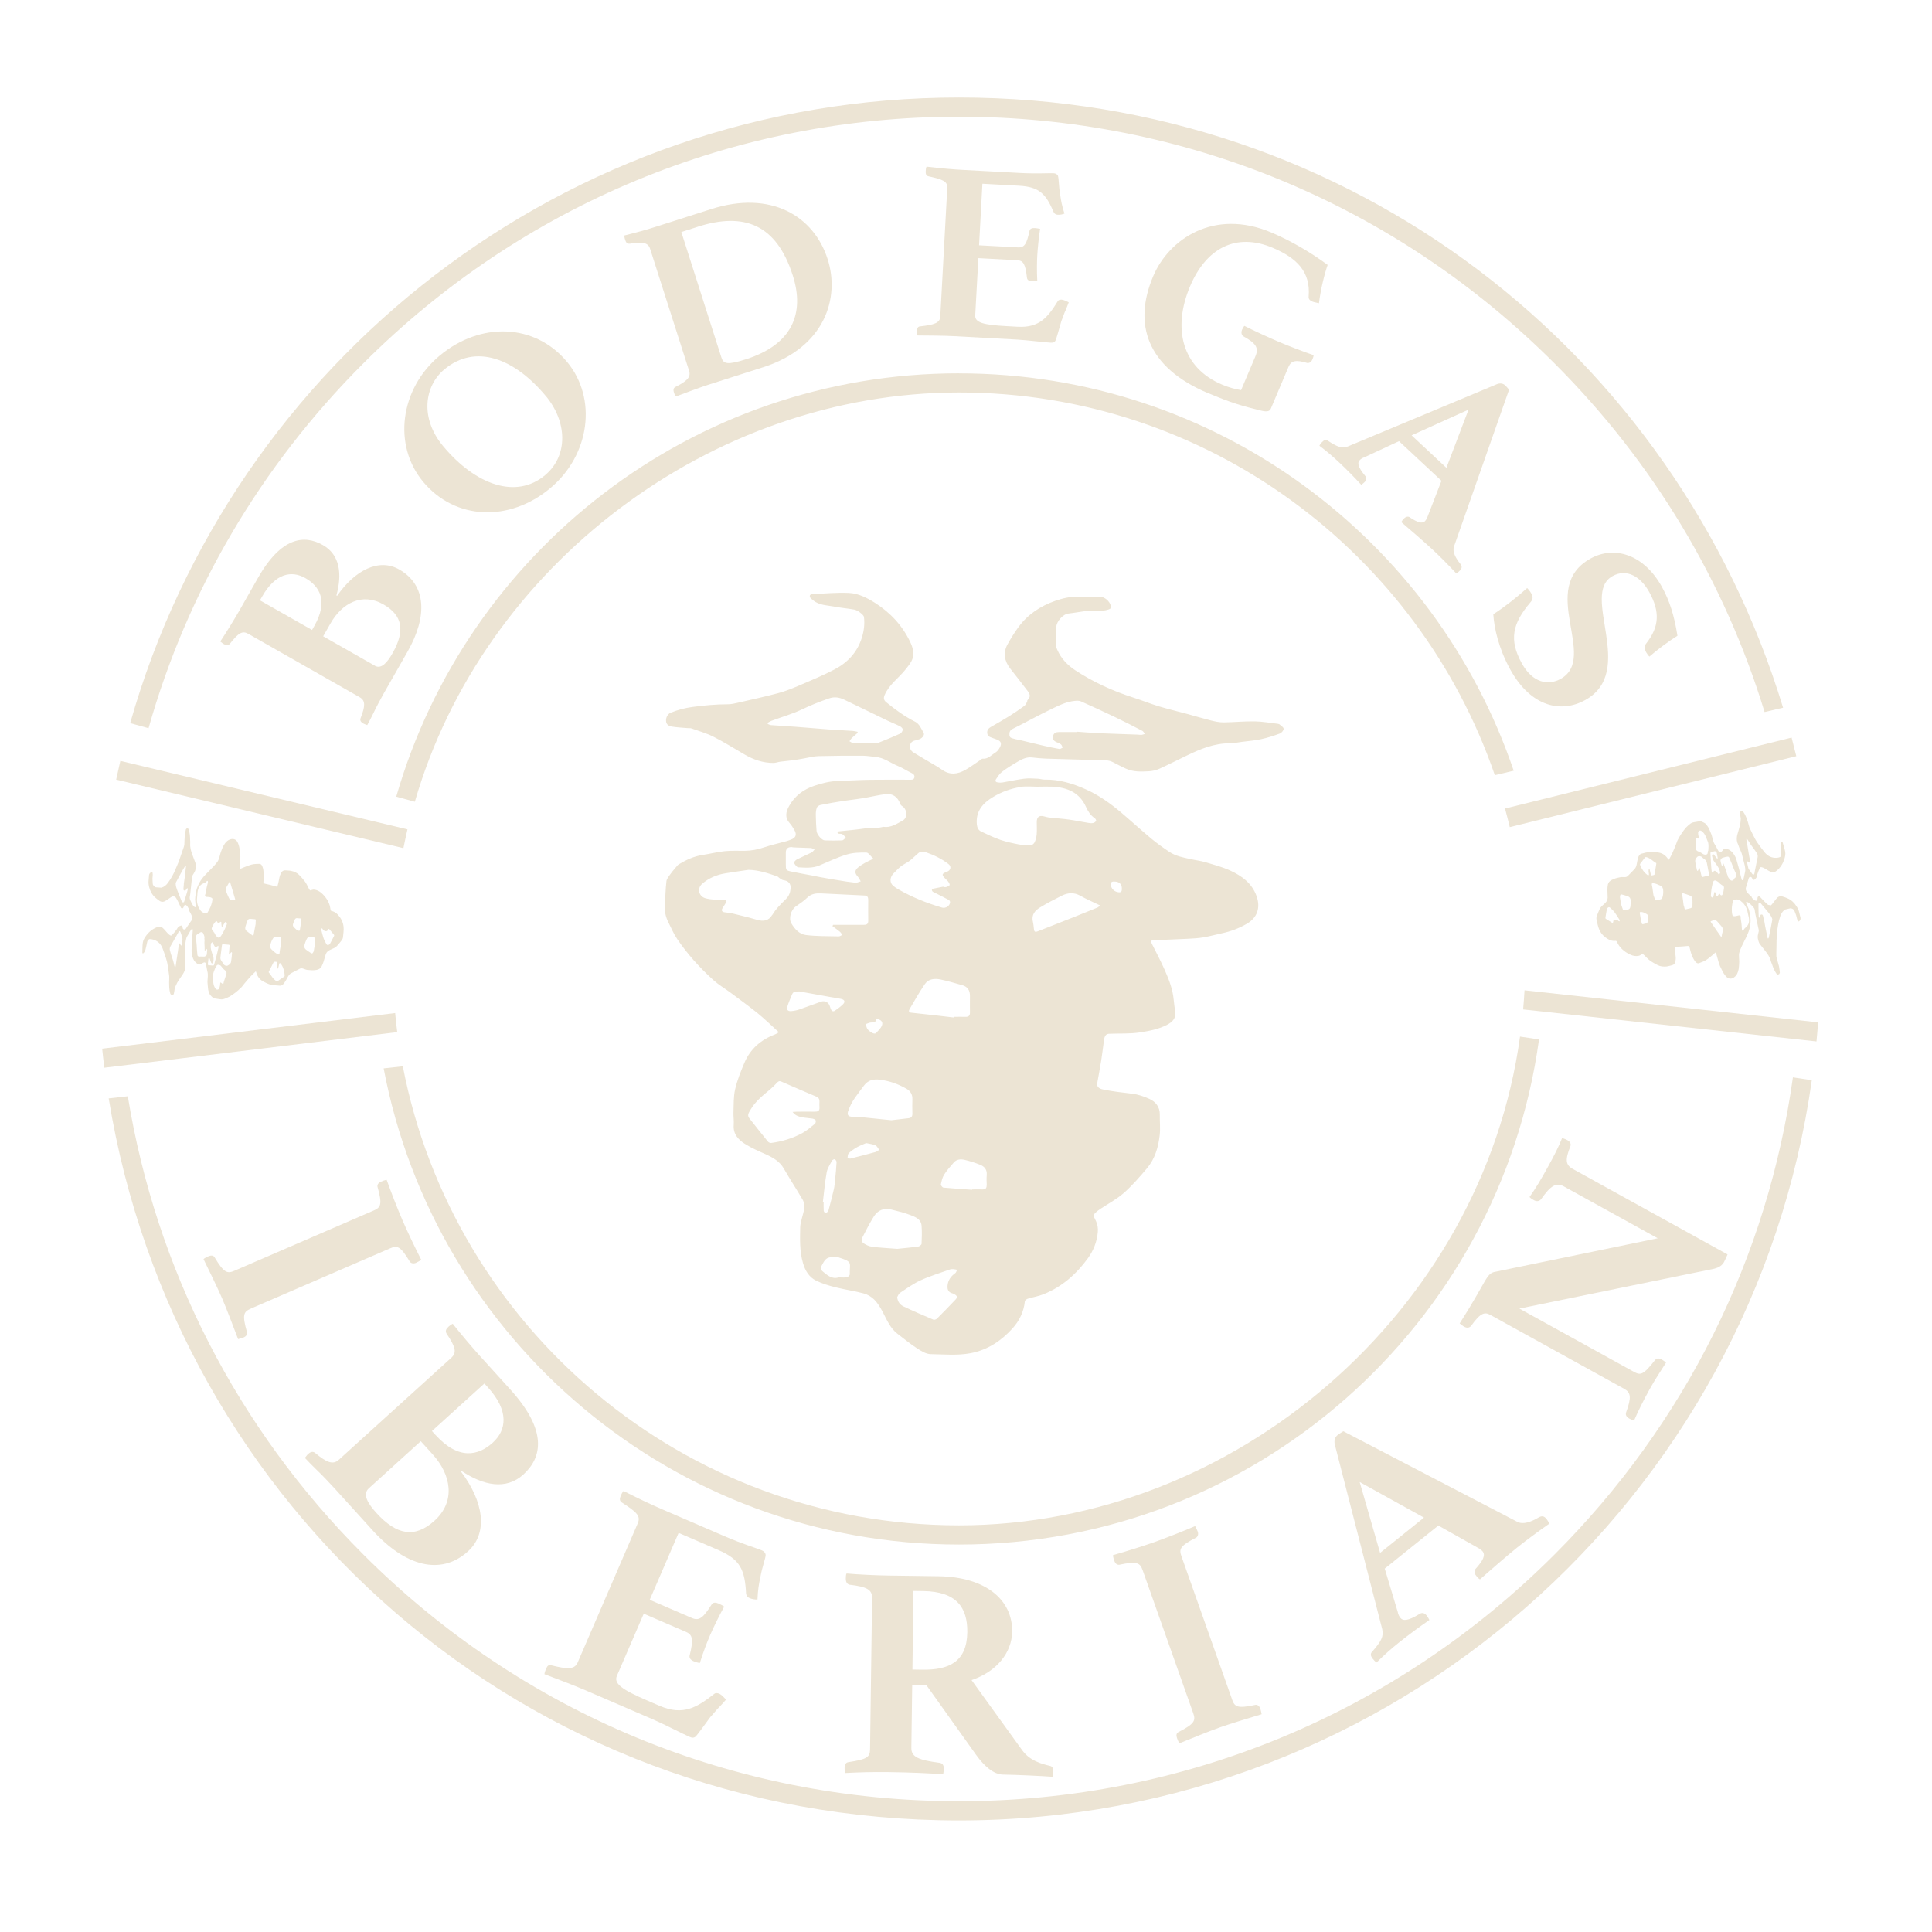 <svg xmlns="http://www.w3.org/2000/svg" width="88" height="88" viewBox="0 0 88 88" fill="none"><path d="M58.246 32.98C58.246 32.98 58.217 32.968 58.2 32.968C57.85 32.928 57.502 32.863 57.15 32.857C56.677 32.849 56.202 32.899 55.729 32.904C55.538 32.904 55.343 32.863 55.156 32.816C54.792 32.725 54.438 32.617 54.078 32.52C53.64 32.4 53.201 32.299 52.77 32.168C52.378 32.048 51.994 31.892 51.603 31.768C50.672 31.468 49.789 31.066 48.97 30.526C48.619 30.293 48.33 29.992 48.158 29.598C48.137 29.551 48.113 29.497 48.113 29.447C48.108 29.151 48.1 28.854 48.113 28.558C48.124 28.293 48.434 27.968 48.656 27.947C48.818 27.93 48.977 27.901 49.137 27.879C49.267 27.861 49.393 27.836 49.526 27.825C49.847 27.804 50.166 27.866 50.484 27.764C50.584 27.731 50.617 27.697 50.596 27.602C50.55 27.383 50.31 27.178 50.085 27.178C49.767 27.178 49.45 27.187 49.132 27.178C48.76 27.167 48.4 27.25 48.055 27.371C47.39 27.606 46.817 27.982 46.392 28.559C46.209 28.809 46.045 29.073 45.895 29.343C45.678 29.732 45.747 30.105 46.013 30.45C46.251 30.758 46.497 31.059 46.728 31.371C46.839 31.521 47.019 31.68 46.802 31.889C46.786 31.905 46.794 31.943 46.784 31.964C46.745 32.03 46.716 32.109 46.658 32.152C46.436 32.314 46.211 32.469 45.977 32.615C45.702 32.787 45.418 32.949 45.136 33.109C45.028 33.173 44.956 33.247 44.966 33.385C44.977 33.526 45.072 33.568 45.183 33.605C45.251 33.63 45.323 33.655 45.392 33.68C45.584 33.749 45.639 33.852 45.548 34.031C45.502 34.122 45.434 34.219 45.352 34.27C45.164 34.381 45.013 34.582 44.754 34.558C44.725 34.555 44.691 34.592 44.661 34.613C44.428 34.767 44.206 34.936 43.963 35.073C43.616 35.266 43.265 35.315 42.91 35.062C42.672 34.894 42.409 34.756 42.158 34.605C41.973 34.493 41.787 34.383 41.602 34.271C41.484 34.197 41.43 34.083 41.453 33.946C41.477 33.816 41.566 33.749 41.694 33.725C41.749 33.715 41.806 33.691 41.861 33.675C41.98 33.646 42.126 33.49 42.075 33.395C41.975 33.207 41.866 32.965 41.698 32.881C41.208 32.639 40.782 32.322 40.364 31.983C40.252 31.892 40.234 31.792 40.298 31.649C40.502 31.181 40.92 30.896 41.226 30.517C41.359 30.35 41.51 30.178 41.57 29.982C41.644 29.739 41.573 29.48 41.461 29.246C41.106 28.498 40.563 27.913 39.868 27.467C39.5 27.234 39.103 27.028 38.669 27.007C38.113 26.981 37.553 27.036 36.997 27.062C36.888 27.067 36.851 27.151 36.917 27.237C36.95 27.276 36.997 27.305 37.037 27.341C37.314 27.574 37.669 27.566 37.998 27.629C38.298 27.687 38.599 27.712 38.898 27.764C38.99 27.78 39.086 27.833 39.162 27.89C39.238 27.948 39.342 28.028 39.353 28.107C39.392 28.421 39.353 28.737 39.257 29.042C39.053 29.706 38.609 30.18 38.011 30.492C37.488 30.765 36.942 30.993 36.399 31.225C36.094 31.354 35.785 31.479 35.465 31.567C34.859 31.729 34.245 31.863 33.631 32.004C33.476 32.041 33.31 32.079 33.151 32.079C32.614 32.079 32.082 32.129 31.547 32.2C31.197 32.247 30.87 32.333 30.547 32.464C30.415 32.518 30.327 32.678 30.338 32.84C30.346 33.007 30.471 33.074 30.601 33.095C30.844 33.134 31.09 33.145 31.337 33.166C31.39 33.171 31.445 33.161 31.492 33.177C31.828 33.299 32.181 33.395 32.498 33.557C32.983 33.803 33.443 34.091 33.911 34.364C34.318 34.602 34.751 34.752 35.227 34.751C35.336 34.751 35.441 34.706 35.55 34.693C35.755 34.667 35.968 34.65 36.175 34.621C36.337 34.6 36.493 34.566 36.655 34.539C36.861 34.505 37.068 34.446 37.274 34.441C37.951 34.423 38.629 34.42 39.306 34.423C39.494 34.423 39.682 34.462 39.873 34.477C40.257 34.506 40.554 34.748 40.892 34.887C41.096 34.971 41.285 35.093 41.485 35.192C41.581 35.239 41.673 35.287 41.648 35.412C41.621 35.538 41.505 35.516 41.413 35.516C40.815 35.516 40.217 35.511 39.619 35.519C39.129 35.527 38.64 35.558 38.149 35.574C37.784 35.587 37.434 35.675 37.091 35.791C36.598 35.958 36.204 36.246 35.945 36.71C35.79 36.986 35.739 37.245 35.977 37.504C36.06 37.592 36.117 37.703 36.182 37.805C36.308 38.018 36.248 38.168 36.015 38.248C35.948 38.269 35.888 38.298 35.822 38.314C35.478 38.41 35.128 38.486 34.793 38.599C34.509 38.698 34.224 38.748 33.931 38.753C33.625 38.758 33.315 38.737 33.011 38.77C32.669 38.804 32.333 38.894 31.991 38.945C31.598 39.003 31.251 39.17 30.914 39.371C30.88 39.392 30.85 39.426 30.823 39.462C30.726 39.578 30.622 39.692 30.535 39.816C30.463 39.917 30.367 40.029 30.355 40.142C30.312 40.502 30.309 40.868 30.283 41.228C30.262 41.516 30.325 41.784 30.455 42.035C30.581 42.284 30.69 42.544 30.847 42.774C31.074 43.108 31.327 43.43 31.594 43.735C31.879 44.057 32.187 44.365 32.507 44.653C32.737 44.859 33.009 45.018 33.262 45.204C33.68 45.517 34.103 45.822 34.508 46.149C34.834 46.413 35.132 46.708 35.477 47.018C35.381 47.071 35.344 47.1 35.302 47.115C34.658 47.358 34.172 47.779 33.905 48.414C33.738 48.807 33.579 49.205 33.484 49.617C33.407 49.951 33.422 50.307 33.409 50.654C33.401 50.85 33.435 51.046 33.42 51.239C33.388 51.654 33.626 51.911 33.934 52.104C34.223 52.287 34.54 52.425 34.853 52.564C35.195 52.718 35.509 52.887 35.705 53.232C35.981 53.713 36.287 54.175 36.566 54.656C36.627 54.762 36.637 54.911 36.629 55.036C36.618 55.19 36.558 55.34 36.524 55.494C36.494 55.627 36.452 55.761 36.449 55.894C36.438 56.442 36.417 56.99 36.574 57.528C36.674 57.875 36.849 58.171 37.17 58.33C37.45 58.468 37.758 58.56 38.063 58.636C38.484 58.742 38.915 58.8 39.334 58.913C39.513 58.96 39.698 59.069 39.828 59.202C39.986 59.364 40.108 59.57 40.215 59.774C40.398 60.125 40.549 60.496 40.874 60.748C41.166 60.973 41.455 61.208 41.761 61.409C41.952 61.534 42.179 61.676 42.391 61.679C43.001 61.688 43.611 61.751 44.222 61.634C44.995 61.483 45.609 61.07 46.12 60.505C46.429 60.163 46.634 59.748 46.681 59.271C46.685 59.226 46.763 59.171 46.815 59.155C47.05 59.084 47.296 59.043 47.525 58.954C48.366 58.618 49.022 58.041 49.552 57.312C49.811 56.954 49.965 56.556 50.004 56.118C50.02 55.956 49.993 55.771 49.925 55.629C49.782 55.337 49.763 55.345 50.012 55.141C50.05 55.112 50.088 55.086 50.129 55.058C50.484 54.823 50.869 54.619 51.187 54.339C51.574 53.997 51.915 53.603 52.248 53.209C52.608 52.78 52.759 52.253 52.822 51.712C52.859 51.406 52.822 51.088 52.827 50.775C52.835 50.424 52.644 50.186 52.354 50.053C52.104 49.939 51.83 49.847 51.56 49.815C51.117 49.764 50.677 49.714 50.239 49.623C50.043 49.584 49.951 49.489 49.977 49.338C50.04 48.988 50.106 48.64 50.161 48.29C50.208 47.985 50.244 47.679 50.286 47.371C50.312 47.175 50.383 47.091 50.519 47.086C50.999 47.066 51.477 47.097 51.957 47.019C52.378 46.953 52.785 46.873 53.161 46.676C53.391 46.554 53.571 46.391 53.529 46.091C53.504 45.906 53.478 45.718 53.459 45.53C53.417 45.062 53.247 44.627 53.062 44.205C52.879 43.79 52.668 43.389 52.464 42.984C52.41 42.879 52.419 42.829 52.548 42.825C53.075 42.806 53.602 42.785 54.128 42.759C54.358 42.749 54.588 42.733 54.817 42.696C55.094 42.649 55.368 42.571 55.645 42.513C56.05 42.428 56.434 42.286 56.794 42.075C57.27 41.798 57.421 41.343 57.236 40.821C57.027 40.228 56.56 39.894 56.032 39.651C55.672 39.487 55.28 39.384 54.899 39.27C54.679 39.207 54.449 39.181 54.224 39.129C53.89 39.058 53.548 38.995 53.26 38.8C52.979 38.612 52.704 38.416 52.444 38.202C51.978 37.813 51.532 37.404 51.069 37.011C50.575 36.593 50.048 36.217 49.448 35.95C48.854 35.683 48.239 35.498 47.577 35.511C47.473 35.511 47.371 35.474 47.264 35.469C47.058 35.461 46.851 35.443 46.648 35.469C46.318 35.511 45.989 35.585 45.661 35.641C45.595 35.652 45.524 35.649 45.456 35.641C45.363 35.632 45.31 35.579 45.368 35.491C45.451 35.37 45.532 35.237 45.645 35.153C45.867 34.983 46.105 34.838 46.347 34.697C46.546 34.581 46.752 34.475 47.001 34.501C47.215 34.526 47.431 34.548 47.648 34.555C48.45 34.581 49.254 34.602 50.056 34.624C50.27 34.629 50.487 34.607 50.691 34.715C50.884 34.819 51.08 34.916 51.276 35.008C51.615 35.164 51.974 35.151 52.333 35.13C52.492 35.119 52.658 35.085 52.804 35.018C53.23 34.825 53.648 34.61 54.071 34.407C54.686 34.111 55.309 33.855 56.011 33.856C56.204 33.856 56.395 33.811 56.588 33.788C56.873 33.751 57.165 33.73 57.445 33.668C57.737 33.605 58.022 33.513 58.302 33.409C58.379 33.38 58.479 33.254 58.469 33.189C58.453 33.109 58.336 33.046 58.26 32.98L58.255 32.985L58.246 32.98ZM41.007 33.414C40.682 33.562 40.351 33.698 40.017 33.829C39.951 33.855 39.875 33.861 39.8 33.863C39.494 33.863 39.186 33.863 38.88 33.852C38.816 33.852 38.755 33.793 38.692 33.764C38.726 33.717 38.755 33.66 38.797 33.618C38.886 33.534 38.982 33.455 39.074 33.375C39.066 33.359 39.061 33.346 39.053 33.33C38.982 33.317 38.91 33.297 38.839 33.292C38.483 33.268 38.121 33.252 37.765 33.226C37.263 33.189 36.759 33.142 36.253 33.105C35.874 33.075 35.496 33.057 35.117 33.028C35.067 33.025 35.02 32.994 34.97 32.975C34.97 32.959 34.966 32.941 34.965 32.925C35.02 32.895 35.073 32.858 35.133 32.834C35.605 32.659 36.091 32.521 36.541 32.307C36.938 32.116 37.344 31.957 37.757 31.813C38.011 31.722 38.238 31.766 38.458 31.871C39.118 32.184 39.768 32.51 40.426 32.824C40.61 32.913 40.803 32.986 40.99 33.079C41.048 33.108 41.122 33.179 41.119 33.229C41.119 33.292 41.061 33.388 41.006 33.414L41.009 33.411L41.007 33.414ZM50.654 40.168C50.686 40.152 50.728 40.15 50.775 40.155C50.938 40.16 51.043 40.23 51.082 40.351C51.095 40.39 51.099 40.439 51.099 40.489C51.099 40.576 51.082 40.648 50.973 40.644C50.761 40.633 50.592 40.468 50.597 40.273C50.597 40.215 50.621 40.184 50.652 40.165V40.168H50.654ZM43.812 44.866C44.07 44.94 44.18 45.099 44.18 45.363C44.18 45.613 44.175 45.861 44.18 46.11C44.185 46.264 44.119 46.319 43.974 46.314C43.804 46.309 43.636 46.314 43.466 46.314C43.466 46.326 43.466 46.335 43.462 46.347C43.166 46.313 42.869 46.276 42.576 46.243C42.218 46.204 41.861 46.167 41.502 46.126C41.396 46.115 41.38 46.047 41.427 45.968C41.654 45.584 41.871 45.195 42.124 44.827C42.292 44.581 42.571 44.559 42.842 44.614C43.169 44.683 43.49 44.777 43.812 44.869V44.866ZM37.48 54.757C37.535 54.305 37.575 53.846 37.655 53.396C37.689 53.211 37.805 53.041 37.896 52.869C37.914 52.832 37.997 52.79 38.021 52.803C38.063 52.824 38.108 52.89 38.105 52.935C38.092 53.198 38.066 53.459 38.039 53.721C38.023 53.872 38.014 54.026 37.98 54.173C37.909 54.486 37.826 54.792 37.745 55.102C37.737 55.136 37.721 55.177 37.695 55.199C37.666 55.225 37.613 55.261 37.59 55.249C37.556 55.233 37.522 55.181 37.519 55.141C37.511 55.014 37.515 54.886 37.515 54.76C37.502 54.76 37.491 54.76 37.478 54.757L37.481 54.754L37.48 54.757ZM38.035 46.031C37.943 46.097 37.877 46.049 37.839 45.955C37.815 45.891 37.8 45.822 37.768 45.762C37.697 45.632 37.548 45.574 37.397 45.624C37.068 45.737 36.746 45.865 36.418 45.976C36.297 46.018 36.167 46.044 36.038 46.055C35.882 46.066 35.817 45.989 35.866 45.841C35.924 45.65 36.007 45.465 36.083 45.282C36.146 45.131 36.284 45.178 36.404 45.157C36.875 45.242 37.347 45.326 37.817 45.412C37.984 45.441 38.151 45.462 38.314 45.499C38.481 45.538 38.51 45.637 38.386 45.755C38.28 45.856 38.159 45.947 38.039 46.028L38.035 46.031ZM38.095 42.124H37.945C37.937 42.145 37.927 42.166 37.919 42.187C38.031 42.27 38.144 42.346 38.249 42.433C38.296 42.472 38.329 42.532 38.369 42.583C38.314 42.607 38.258 42.651 38.202 42.651C37.702 42.638 37.199 42.651 36.707 42.589C36.413 42.552 36.196 42.317 36.046 42.059C35.911 41.829 36.028 41.445 36.246 41.289C36.426 41.16 36.618 41.038 36.773 40.884C36.958 40.704 37.173 40.683 37.404 40.693C38.063 40.722 38.719 40.76 39.377 40.789C39.507 40.794 39.549 40.865 39.547 40.988C39.544 41.306 39.542 41.623 39.547 41.941C39.547 42.082 39.484 42.126 39.355 42.124H38.097H38.095ZM39.649 46.574C39.768 46.561 39.912 46.598 39.899 46.407C40.116 46.423 40.238 46.544 40.17 46.711C40.116 46.844 39.995 46.953 39.894 47.061C39.87 47.086 39.789 47.078 39.748 47.056C39.666 47.011 39.581 46.958 39.523 46.886C39.473 46.823 39.46 46.731 39.431 46.648C39.505 46.622 39.58 46.582 39.656 46.574H39.651H39.649ZM38.638 50.61C38.771 50.163 39.076 49.828 39.342 49.461C39.542 49.189 39.784 49.14 40.095 49.181C40.526 49.236 40.923 49.38 41.294 49.594C41.466 49.693 41.566 49.85 41.558 50.067C41.55 50.284 41.553 50.502 41.558 50.719C41.562 50.848 41.513 50.92 41.383 50.933C41.124 50.962 40.865 50.994 40.602 51.025C40.165 50.98 39.732 50.934 39.298 50.892C39.139 50.876 38.98 50.876 38.821 50.868C38.625 50.858 38.58 50.785 38.633 50.605L38.637 50.608L38.638 50.61ZM41.485 39.17C41.602 39.066 41.715 38.958 41.835 38.855C41.941 38.765 42.062 38.781 42.179 38.821C42.544 38.948 42.89 39.115 43.198 39.353C43.347 39.466 43.31 39.641 43.132 39.708C42.89 39.797 42.882 39.841 43.057 40.022C43.104 40.072 43.161 40.114 43.2 40.17C43.229 40.212 43.268 40.286 43.253 40.316C43.227 40.361 43.158 40.383 43.099 40.403C43.062 40.416 43.015 40.403 42.973 40.403C42.973 40.398 42.973 40.392 42.97 40.385C42.816 40.418 42.663 40.444 42.513 40.477C42.487 40.482 42.446 40.515 42.446 40.533C42.446 40.562 42.467 40.604 42.493 40.62C42.552 40.657 42.615 40.682 42.676 40.712C42.856 40.805 43.036 40.892 43.214 40.99C43.244 41.006 43.276 41.056 43.276 41.087C43.273 41.257 43.078 41.388 42.911 41.341C42.215 41.137 41.549 40.868 40.918 40.508C40.836 40.461 40.756 40.408 40.683 40.346C40.511 40.204 40.528 39.946 40.708 39.774C40.813 39.674 40.908 39.562 41.02 39.473C41.132 39.385 41.259 39.324 41.377 39.248C41.416 39.223 41.451 39.194 41.485 39.163L41.489 39.168L41.485 39.17ZM37.204 36.791C37.225 36.733 37.313 36.678 37.376 36.665C37.723 36.595 38.071 36.535 38.424 36.48C38.609 36.451 38.797 36.433 38.985 36.405C39.144 36.381 39.306 36.358 39.465 36.329C39.758 36.276 40.047 36.208 40.343 36.17C40.656 36.13 40.896 36.305 41.004 36.614C41.017 36.653 41.054 36.697 41.092 36.718C41.317 36.848 41.354 37.245 41.121 37.373C40.85 37.52 40.581 37.711 40.239 37.661C40.114 37.682 39.99 37.719 39.868 37.716C39.709 37.713 39.556 37.711 39.395 37.734C39.001 37.792 38.604 37.825 38.209 37.867C38.185 37.87 38.163 37.899 38.142 37.914C38.16 37.935 38.176 37.968 38.201 37.972C38.256 37.985 38.325 37.969 38.369 37.997C38.431 38.034 38.475 38.1 38.525 38.152C38.47 38.198 38.413 38.277 38.355 38.279C38.092 38.29 37.831 38.287 37.569 38.279C37.431 38.274 37.206 38.011 37.193 37.847C37.177 37.605 37.16 37.36 37.159 37.117C37.159 37.008 37.167 36.892 37.206 36.794L37.201 36.791H37.204ZM36.089 38.593C36.368 38.614 36.648 38.611 36.929 38.627C36.987 38.63 37.045 38.669 37.104 38.693C37.058 38.739 37.021 38.802 36.969 38.828C36.747 38.94 36.519 39.034 36.297 39.145C36.238 39.175 36.151 39.28 36.162 39.3C36.212 39.382 36.292 39.504 36.363 39.505C36.681 39.523 37.007 39.552 37.316 39.423C37.734 39.248 38.144 39.05 38.575 38.92C38.855 38.836 39.165 38.828 39.462 38.833C39.557 38.833 39.653 38.995 39.782 39.113C39.632 39.188 39.523 39.233 39.419 39.291C39.311 39.355 39.199 39.418 39.102 39.497C38.919 39.645 38.922 39.768 39.076 39.936C39.131 39.998 39.163 40.077 39.205 40.145C39.123 40.166 39.038 40.215 38.962 40.207C38.703 40.181 38.444 40.139 38.186 40.095C37.914 40.053 37.642 40.003 37.368 39.954C37.259 39.936 37.154 39.909 37.045 39.888C36.723 39.826 36.397 39.774 36.076 39.705C35.793 39.646 35.793 39.638 35.793 39.345C35.793 39.175 35.79 39.006 35.793 38.836C35.793 38.645 35.898 38.572 36.086 38.585L36.089 38.59V38.593ZM35.179 41.664C35.02 41.939 34.785 41.984 34.482 41.897C34.125 41.792 33.762 41.704 33.403 41.617C33.27 41.584 33.135 41.571 33.001 41.553C32.884 41.536 32.847 41.469 32.91 41.365C32.96 41.283 33.014 41.207 33.061 41.124C33.116 41.032 33.078 40.985 32.977 40.985C32.834 40.985 32.691 40.993 32.547 40.98C32.401 40.967 32.254 40.951 32.116 40.909C31.824 40.818 31.748 40.466 31.973 40.265C32.275 39.998 32.641 39.844 33.038 39.779C33.388 39.721 33.74 39.674 34.091 39.62C34.551 39.628 34.976 39.771 35.399 39.917C35.446 39.933 35.478 39.983 35.524 40.009C35.574 40.042 35.629 40.084 35.686 40.092C35.903 40.118 36.025 40.241 36.012 40.456C36 40.64 35.944 40.803 35.807 40.941C35.582 41.168 35.347 41.385 35.18 41.672V41.667L35.179 41.664ZM37.135 50.636C36.854 50.631 36.574 50.636 36.294 50.636C36.248 50.636 36.201 50.641 36.102 50.647C36.221 50.811 36.365 50.852 36.499 50.882C36.661 50.92 36.833 50.923 36.997 50.949C37.052 50.96 37.131 50.986 37.152 51.028C37.173 51.067 37.152 51.163 37.114 51.192C36.93 51.339 36.749 51.498 36.545 51.61C36.102 51.851 35.624 51.994 35.125 52.06C35.078 52.065 35.005 52.036 34.978 51.997C34.693 51.646 34.409 51.291 34.129 50.933C34.02 50.795 34.112 50.673 34.182 50.553C34.399 50.173 34.735 49.905 35.064 49.633C35.18 49.536 35.289 49.427 35.392 49.315C35.448 49.257 35.496 49.223 35.584 49.262C36.115 49.495 36.65 49.725 37.185 49.951C37.29 49.996 37.327 50.064 37.326 50.171C37.322 50.26 37.321 50.351 37.326 50.442C37.334 50.576 37.279 50.635 37.141 50.633L37.138 50.638L37.135 50.636ZM38.706 58.046C38.706 58.092 38.627 58.168 38.574 58.179C38.468 58.2 38.353 58.184 38.193 58.184C37.907 58.281 37.674 58.085 37.449 57.891C37.407 57.853 37.379 57.735 37.407 57.687C37.478 57.549 37.557 57.38 37.682 57.311C37.807 57.239 37.992 57.269 38.151 57.257C38.175 57.257 38.201 57.275 38.225 57.283C38.864 57.484 38.693 57.526 38.706 58.048V58.045V58.046ZM38.606 52.722C38.611 52.654 38.619 52.566 38.661 52.526C38.773 52.422 38.899 52.333 39.029 52.258C39.17 52.179 39.322 52.124 39.452 52.065C39.623 52.104 39.76 52.115 39.875 52.169C39.949 52.203 39.991 52.303 40.047 52.375C39.988 52.409 39.933 52.458 39.87 52.475C39.491 52.579 39.11 52.679 38.729 52.772C38.692 52.78 38.604 52.738 38.608 52.725L38.604 52.722H38.606ZM39.708 56.784C39.573 56.768 39.436 56.697 39.319 56.62C39.272 56.588 39.235 56.462 39.257 56.411C39.424 56.078 39.596 55.744 39.792 55.425C39.983 55.115 40.264 55.008 40.61 55.096C40.899 55.167 41.192 55.236 41.471 55.345C41.696 55.433 41.955 55.53 41.976 55.83C41.998 56.102 41.989 56.377 41.976 56.653C41.976 56.7 41.876 56.774 41.814 56.782C41.492 56.825 41.168 56.85 40.866 56.883C40.461 56.85 40.084 56.833 39.708 56.787V56.784ZM43.357 58.902C43.396 58.915 43.436 58.931 43.474 58.952C43.603 59.02 43.62 59.095 43.519 59.199C43.242 59.49 42.963 59.779 42.678 60.062C42.641 60.099 42.556 60.125 42.514 60.109C42.059 59.916 41.604 59.722 41.157 59.508C41.011 59.44 40.892 59.315 40.865 59.087C40.897 59.036 40.926 58.933 40.998 58.887C41.304 58.683 41.607 58.464 41.939 58.314C42.37 58.118 42.825 57.98 43.273 57.821C43.32 57.805 43.378 57.805 43.428 57.808C43.487 57.811 43.542 57.826 43.597 57.837C43.568 57.891 43.551 57.964 43.508 57.993C43.302 58.139 43.172 58.324 43.158 58.583C43.15 58.738 43.197 58.85 43.354 58.904L43.357 58.9V58.902ZM44.94 53.984C44.945 54.13 44.879 54.183 44.739 54.177C44.585 54.172 44.433 54.177 44.279 54.177V54.193C43.843 54.16 43.406 54.135 42.971 54.093C42.926 54.088 42.847 53.989 42.855 53.95C42.887 53.796 42.921 53.636 43.002 53.506C43.129 53.307 43.287 53.13 43.444 52.95C43.574 52.799 43.759 52.791 43.929 52.828C44.175 52.882 44.415 52.963 44.648 53.055C44.841 53.132 44.963 53.276 44.945 53.511C44.932 53.67 44.937 53.828 44.945 53.987L44.94 53.984ZM49.981 41.341C49.646 41.479 49.309 41.613 48.97 41.75C48.411 41.97 47.855 42.192 47.298 42.409C47.134 42.472 47.105 42.451 47.089 42.279C47.078 42.179 47.071 42.078 47.047 41.98C46.971 41.665 47.147 41.469 47.381 41.328C47.698 41.135 48.029 40.964 48.363 40.797C48.64 40.659 48.923 40.638 49.212 40.802C49.489 40.96 49.785 41.085 50.111 41.244C50.056 41.286 50.02 41.327 49.978 41.343H49.981V41.341ZM46.483 35.843C46.758 35.801 47.042 35.835 47.322 35.835V35.832C47.523 35.832 47.724 35.824 47.925 35.832C48.602 35.864 49.17 36.091 49.468 36.759C49.559 36.958 49.669 37.139 49.86 37.264C49.897 37.288 49.939 37.361 49.926 37.389C49.905 37.431 49.847 37.472 49.797 37.485C49.73 37.501 49.659 37.496 49.593 37.485C49.37 37.45 49.15 37.405 48.931 37.368C48.785 37.344 48.64 37.322 48.494 37.306C48.252 37.28 48.013 37.261 47.771 37.235C47.7 37.227 47.629 37.203 47.557 37.185C47.335 37.126 47.223 37.211 47.223 37.442C47.223 37.627 47.235 37.813 47.22 37.998C47.209 38.123 47.178 38.249 47.128 38.361C47.099 38.424 47.014 38.499 46.953 38.499C46.77 38.504 46.585 38.496 46.405 38.462C46.121 38.407 45.84 38.348 45.569 38.256C45.267 38.151 44.976 38.01 44.684 37.872C44.558 37.81 44.508 37.692 44.493 37.546C44.44 36.945 44.768 36.58 45.242 36.297C45.626 36.067 46.044 35.916 46.48 35.849V35.845L46.483 35.843ZM51.983 33.469C51.932 33.477 51.877 33.464 51.824 33.461C51.255 33.44 50.686 33.424 50.116 33.399C49.758 33.383 49.401 33.352 49.045 33.328V33.344H48.235C48.105 33.344 48.005 33.377 47.967 33.516C47.928 33.667 48 33.758 48.136 33.809C48.205 33.835 48.277 33.864 48.332 33.913C48.369 33.946 48.379 34.009 48.4 34.056C48.35 34.077 48.296 34.122 48.252 34.114C47.998 34.069 47.747 34.017 47.499 33.959C47.176 33.884 46.856 33.804 46.535 33.728C46.413 33.699 46.285 33.681 46.167 33.644C46.087 33.62 45.987 33.612 45.979 33.485C45.971 33.352 45.992 33.267 46.13 33.197C46.719 32.904 47.296 32.58 47.889 32.297C48.233 32.131 48.583 31.954 48.975 31.922C49.063 31.913 49.16 31.913 49.238 31.948C49.753 32.178 50.267 32.413 50.775 32.657C51.197 32.858 51.615 33.072 52.03 33.288C52.08 33.313 52.109 33.38 52.146 33.43C52.091 33.446 52.035 33.469 51.979 33.477L51.983 33.469Z" fill="#ECE4D4"></path><path d="M80.373 32.433L81.217 32.235C76.317 16.144 61.626 4.441 43.678 4.441C25.73 4.441 10.597 16.488 5.93 32.938L6.766 33.169C8.526 26.949 11.852 21.247 16.552 16.549C23.795 9.306 33.432 5.315 43.678 5.315C53.924 5.315 63.557 9.303 70.804 16.551C75.317 21.061 78.564 26.497 80.374 32.431L80.371 32.435L80.373 32.433Z" fill="#ECE4D4"></path><path d="M43.683 17.004C31.516 17.004 21.254 25.15 18.049 36.286L18.896 36.519C22.006 25.766 32.386 17.877 43.683 17.877C54.979 17.877 64.603 25.177 68.087 35.307L68.947 35.106C65.377 24.579 55.415 17.006 43.681 17.006H43.684L43.683 17.004Z" fill="#ECE4D4"></path><path d="M18.559 37.776L5.482 34.658C5.416 34.942 5.353 35.225 5.291 35.511L18.375 38.632C18.433 38.343 18.494 38.059 18.559 37.778V37.776Z" fill="#ECE4D4"></path><path d="M68.768 37.674L81.819 34.443C81.751 34.16 81.678 33.878 81.605 33.596L68.551 36.827C68.627 37.107 68.7 37.391 68.768 37.674Z" fill="#ECE4D4"></path><path d="M5.816 49.934L4.951 50.03C7.988 68.68 23.881 82.918 43.676 82.918C63.472 82.918 79.842 68.258 82.525 49.202L81.665 49.072C80.519 57.275 76.763 64.849 70.804 70.807C63.559 78.052 53.923 82.043 43.678 82.043C33.432 82.043 23.799 78.055 16.552 70.807C10.803 65.056 7.106 57.803 5.821 49.933L5.816 49.936V49.934Z" fill="#ECE4D4"></path><path d="M70.1 47.344L69.235 47.215C67.506 59.773 56.234 69.477 43.68 69.477C31.127 69.477 20.641 60.462 18.348 48.568L17.475 48.663C19.81 61.011 30.652 70.352 43.68 70.352C57.166 70.352 68.313 60.342 70.1 47.346V47.344Z" fill="#ECE4D4"></path><path d="M18.002 46.143L4.654 47.765C4.683 48.056 4.716 48.345 4.752 48.633L18.094 47.011C18.057 46.723 18.025 46.434 17.999 46.143H18.002Z" fill="#ECE4D4"></path><path d="M69.375 45.978L82.739 47.436C82.765 47.148 82.792 46.856 82.813 46.566L69.44 45.107C69.424 45.399 69.403 45.689 69.377 45.978H69.375Z" fill="#ECE4D4"></path><path d="M8.529 37.721C8.508 37.721 8.49 37.753 8.471 37.771C8.466 37.774 8.466 37.779 8.466 37.784C8.45 37.876 8.424 37.969 8.416 38.064C8.403 38.194 8.405 38.324 8.398 38.452C8.395 38.505 8.38 38.555 8.364 38.605C8.332 38.701 8.294 38.793 8.264 38.889C8.225 39.006 8.187 39.122 8.145 39.236C8.106 39.34 8.056 39.44 8.016 39.542C7.92 39.788 7.795 40.019 7.637 40.227C7.568 40.318 7.483 40.39 7.377 40.425C7.364 40.428 7.351 40.433 7.338 40.433C7.259 40.428 7.183 40.425 7.105 40.416C7.037 40.407 6.958 40.318 6.958 40.257C6.958 40.211 6.949 40.169 6.949 40.124C6.946 40.09 6.945 40.053 6.945 40.019C6.948 39.934 6.969 39.847 6.949 39.759C6.945 39.73 6.936 39.722 6.911 39.725C6.852 39.733 6.794 39.795 6.789 39.855C6.781 39.939 6.776 40.027 6.768 40.111C6.757 40.211 6.771 40.312 6.794 40.407C6.841 40.59 6.928 40.754 7.069 40.881C7.131 40.934 7.196 40.984 7.262 41.031C7.359 41.098 7.458 41.086 7.554 41.023C7.641 40.968 7.724 40.907 7.812 40.851C7.854 40.825 7.899 40.78 7.949 40.843C7.952 40.851 7.962 40.848 7.967 40.851C7.985 40.864 8.004 40.876 8.014 40.89C8.051 40.953 8.089 41.017 8.119 41.083C8.158 41.163 8.194 41.242 8.231 41.321C8.244 41.354 8.264 41.375 8.299 41.375C8.335 41.375 8.35 41.35 8.361 41.321C8.369 41.303 8.377 41.284 8.385 41.266C8.406 41.216 8.435 41.203 8.481 41.232C8.505 41.245 8.528 41.266 8.539 41.291C8.565 41.344 8.614 41.389 8.602 41.457C8.602 41.465 8.61 41.477 8.615 41.483C8.653 41.55 8.691 41.613 8.721 41.683C8.763 41.78 8.768 41.876 8.695 41.966C8.648 42.026 8.606 42.096 8.56 42.159C8.528 42.206 8.497 42.255 8.463 42.302C8.442 42.334 8.409 42.344 8.375 42.334C8.341 42.326 8.325 42.3 8.322 42.266C8.319 42.253 8.311 42.237 8.311 42.221C8.306 42.188 8.268 42.146 8.243 42.157C8.189 42.178 8.126 42.203 8.1 42.248C8.029 42.375 7.936 42.483 7.837 42.59C7.813 42.619 7.784 42.619 7.75 42.602C7.633 42.535 7.567 42.417 7.474 42.326C7.436 42.287 7.392 42.242 7.342 42.221C7.28 42.196 7.212 42.209 7.149 42.234C6.945 42.313 6.781 42.446 6.651 42.626C6.583 42.718 6.522 42.822 6.505 42.938C6.484 43.086 6.489 43.24 6.484 43.391C6.484 43.423 6.505 43.433 6.53 43.417C6.541 43.412 6.548 43.399 6.559 43.387C6.625 43.316 6.63 43.221 6.655 43.133C6.676 43.054 6.687 42.971 6.708 42.892C6.716 42.866 6.732 42.841 6.749 42.824C6.765 42.802 6.787 42.776 6.81 42.776C6.893 42.773 6.974 42.793 7.052 42.824C7.22 42.892 7.335 43.023 7.403 43.191C7.462 43.339 7.508 43.493 7.559 43.643C7.585 43.728 7.612 43.815 7.627 43.903C7.656 44.073 7.677 44.238 7.701 44.408C7.706 44.454 7.713 44.497 7.709 44.541C7.701 44.687 7.701 44.833 7.709 44.979C7.714 45.074 7.731 45.163 7.756 45.254C7.768 45.291 7.807 45.321 7.849 45.321C7.894 45.321 7.912 45.288 7.92 45.254C7.936 45.188 7.944 45.121 7.954 45.055C7.957 45.042 7.954 45.026 7.959 45.013C7.996 44.925 8.03 44.833 8.077 44.75C8.152 44.625 8.236 44.509 8.319 44.387C8.39 44.282 8.437 44.168 8.448 44.04C8.452 44.011 8.44 43.979 8.44 43.95C8.435 43.895 8.437 43.836 8.435 43.779C8.432 43.734 8.427 43.692 8.426 43.647C8.421 43.592 8.409 43.533 8.413 43.477C8.421 43.293 8.434 43.112 8.45 42.929C8.455 42.879 8.468 42.828 8.476 42.778C8.492 42.674 8.563 42.598 8.606 42.511C8.631 42.457 8.669 42.41 8.698 42.357C8.714 42.331 8.727 42.307 8.759 42.318C8.792 42.329 8.781 42.36 8.781 42.384C8.768 42.546 8.755 42.707 8.743 42.869C8.735 43.002 8.732 43.133 8.727 43.266C8.724 43.366 8.737 43.462 8.761 43.557C8.794 43.695 8.862 43.809 8.975 43.888C9.043 43.935 9.109 43.955 9.184 43.896C9.208 43.878 9.238 43.862 9.267 43.849C9.325 43.82 9.362 43.838 9.378 43.904C9.383 43.92 9.39 43.938 9.391 43.958C9.409 44.053 9.421 44.151 9.445 44.243C9.466 44.319 9.471 44.399 9.466 44.478C9.461 44.561 9.45 44.645 9.45 44.727C9.453 44.82 9.468 44.912 9.474 45.005C9.479 45.11 9.516 45.209 9.562 45.304C9.566 45.316 9.575 45.322 9.583 45.33C9.612 45.359 9.638 45.392 9.67 45.418C9.696 45.439 9.724 45.468 9.753 45.473C9.845 45.491 9.941 45.499 10.033 45.515C10.108 45.526 10.179 45.515 10.247 45.486C10.315 45.457 10.385 45.432 10.448 45.397C10.54 45.343 10.631 45.283 10.715 45.217C10.806 45.146 10.894 45.069 10.975 44.99C11.033 44.935 11.08 44.864 11.133 44.799C11.223 44.694 11.31 44.587 11.406 44.484C11.48 44.402 11.565 44.326 11.652 44.241C11.663 44.267 11.67 44.28 11.673 44.292C11.723 44.471 11.822 44.612 11.982 44.7C12.08 44.753 12.182 44.805 12.287 44.839C12.375 44.865 12.467 44.872 12.558 44.881C12.608 44.889 12.662 44.885 12.712 44.893C12.817 44.911 12.892 44.852 12.947 44.773C13.002 44.698 13.046 44.617 13.088 44.535C13.135 44.446 13.185 44.363 13.28 44.318C13.41 44.254 13.538 44.18 13.669 44.117C13.699 44.104 13.739 44.104 13.77 44.108C13.81 44.117 13.846 44.134 13.887 44.147C13.921 44.159 13.955 44.173 13.99 44.177C14.133 44.19 14.275 44.206 14.42 44.177C14.512 44.159 14.595 44.115 14.642 44.034C14.681 43.959 14.713 43.878 14.739 43.799C14.776 43.687 14.8 43.574 14.839 43.464C14.856 43.417 14.886 43.368 14.924 43.337C14.969 43.298 15.024 43.267 15.079 43.245C15.175 43.203 15.275 43.17 15.347 43.089C15.41 43.015 15.479 42.943 15.538 42.864C15.575 42.817 15.617 42.759 15.622 42.7C15.635 42.537 15.667 42.371 15.648 42.206C15.624 41.994 15.531 41.819 15.394 41.668C15.311 41.576 15.209 41.513 15.084 41.488C15.073 41.485 15.06 41.464 15.058 41.449C15.045 41.386 15.04 41.316 15.021 41.253C14.953 41.02 14.817 40.83 14.637 40.672C14.549 40.595 14.449 40.545 14.335 40.524C14.293 40.516 14.245 40.519 14.206 40.535C14.13 40.568 14.13 40.573 14.081 40.501C14.073 40.49 14.068 40.477 14.063 40.467C14.01 40.367 13.966 40.258 13.899 40.166C13.817 40.054 13.723 39.952 13.627 39.853C13.524 39.748 13.389 39.694 13.248 39.665C13.169 39.649 13.086 39.652 13.005 39.644C12.913 39.634 12.85 39.678 12.807 39.756C12.77 39.819 12.741 39.894 12.728 39.965C12.707 40.085 12.683 40.2 12.652 40.317C12.639 40.367 12.613 40.391 12.572 40.38C12.483 40.354 12.393 40.33 12.302 40.305C12.226 40.288 12.146 40.271 12.067 40.252C12.017 40.24 11.999 40.219 11.999 40.182C12.004 40.053 12.02 39.926 12.012 39.793C12.004 39.677 11.994 39.566 11.948 39.459C11.923 39.396 11.882 39.343 11.803 39.348C11.752 39.351 11.705 39.352 11.654 39.352C11.529 39.356 11.412 39.39 11.299 39.432C11.187 39.471 11.078 39.521 10.968 39.566C10.939 39.579 10.929 39.575 10.929 39.541C10.934 39.398 10.941 39.255 10.945 39.111C10.95 39.048 10.95 38.985 10.945 38.923C10.941 38.847 10.928 38.772 10.916 38.696C10.903 38.584 10.874 38.476 10.827 38.375C10.764 38.241 10.65 38.191 10.51 38.226C10.351 38.268 10.254 38.388 10.179 38.526C10.126 38.622 10.091 38.724 10.054 38.826C10.033 38.884 10.022 38.944 10.004 39.006C9.978 39.095 9.954 39.186 9.899 39.26C9.844 39.331 9.785 39.401 9.724 39.466C9.612 39.584 9.495 39.696 9.385 39.813C9.263 39.938 9.155 40.069 9.072 40.226C8.99 40.38 8.93 40.54 8.918 40.72C8.915 40.746 8.902 40.774 8.9 40.803C8.896 40.858 8.887 40.915 8.887 40.97C8.891 41.06 8.904 41.15 8.912 41.24C8.912 41.258 8.909 41.278 8.907 41.295C8.904 41.321 8.889 41.334 8.868 41.316C8.839 41.292 8.806 41.266 8.785 41.234C8.748 41.171 8.714 41.104 8.682 41.035C8.656 40.979 8.631 40.921 8.644 40.855C8.654 40.8 8.665 40.741 8.67 40.683C8.695 40.469 8.716 40.252 8.738 40.035C8.743 39.976 8.743 39.918 8.776 39.864C8.808 39.818 8.837 39.764 8.865 39.714C8.912 39.626 8.918 39.529 8.918 39.43C8.918 39.388 8.913 39.34 8.9 39.301C8.858 39.181 8.813 39.066 8.768 38.946C8.701 38.771 8.649 38.599 8.664 38.408C8.669 38.358 8.659 38.304 8.659 38.252C8.656 38.176 8.656 38.097 8.646 38.019C8.635 37.936 8.617 37.857 8.596 37.781C8.591 37.76 8.559 37.73 8.542 37.73L8.537 37.722L8.529 37.721ZM8.173 42.41C8.189 42.41 8.212 42.428 8.218 42.444C8.251 42.533 8.28 42.627 8.306 42.72C8.311 42.738 8.311 42.759 8.311 42.778C8.306 42.861 8.299 42.945 8.29 43.028C8.286 43.044 8.273 43.06 8.264 43.075C8.252 43.063 8.239 43.057 8.23 43.042C8.209 43.018 8.191 42.989 8.171 42.963C8.166 42.966 8.163 42.968 8.158 42.968C8.153 42.989 8.147 43.007 8.145 43.026C8.132 43.122 8.119 43.219 8.106 43.315C8.085 43.449 8.064 43.585 8.043 43.72C8.027 43.82 8.014 43.924 7.998 44.024C7.998 44.037 7.987 44.05 7.982 44.063H7.969C7.964 44.047 7.956 44.031 7.951 44.016C7.914 43.886 7.891 43.752 7.842 43.624C7.8 43.512 7.768 43.399 7.739 43.285C7.721 43.216 7.735 43.156 7.768 43.097C7.863 42.926 7.964 42.755 8.059 42.587C8.089 42.54 8.11 42.49 8.139 42.441C8.15 42.425 8.181 42.409 8.181 42.409H8.176L8.173 42.41ZM11.182 42.196C11.208 42.109 11.237 42.025 11.27 41.94C11.294 41.874 11.338 41.848 11.407 41.853C11.474 41.858 11.537 41.866 11.603 41.869C11.642 41.872 11.657 41.89 11.65 41.931C11.646 41.976 11.642 42.023 11.639 42.068H11.647C11.634 42.148 11.618 42.227 11.602 42.307C11.584 42.404 11.568 42.499 11.548 42.595C11.543 42.621 11.524 42.624 11.506 42.611C11.411 42.54 11.313 42.474 11.223 42.397C11.161 42.347 11.161 42.271 11.184 42.198H11.18L11.182 42.196ZM10.456 43.089C10.445 43.203 10.438 43.315 10.43 43.428C10.427 43.444 10.427 43.457 10.427 43.47C10.432 43.473 10.438 43.475 10.443 43.478C10.467 43.449 10.49 43.42 10.514 43.394C10.527 43.381 10.544 43.376 10.557 43.365C10.561 43.381 10.569 43.397 10.569 43.412C10.557 43.546 10.548 43.682 10.523 43.814C10.51 43.893 10.44 43.946 10.372 43.98C10.309 44.013 10.213 43.972 10.176 43.909C10.143 43.859 10.117 43.804 10.08 43.758C10.038 43.703 10.035 43.645 10.043 43.584C10.064 43.407 10.088 43.229 10.109 43.052C10.114 43.015 10.134 43.007 10.164 43.01C10.247 43.018 10.331 43.026 10.412 43.031C10.45 43.034 10.459 43.052 10.458 43.086L10.454 43.089H10.456ZM12.658 43.464C12.545 43.418 12.462 43.329 12.373 43.25C12.305 43.188 12.299 43.125 12.315 43.041C12.339 42.924 12.383 42.82 12.448 42.726C12.477 42.681 12.522 42.658 12.577 42.666C12.632 42.671 12.691 42.678 12.747 42.679C12.781 42.682 12.801 42.697 12.801 42.733C12.804 42.801 12.809 42.874 12.809 42.945C12.791 43.062 12.77 43.178 12.747 43.295C12.739 43.337 12.736 43.379 12.731 43.421C12.726 43.475 12.705 43.485 12.66 43.467L12.658 43.464ZM9.746 42.472C9.741 42.461 9.735 42.451 9.729 42.439C9.704 42.407 9.678 42.373 9.654 42.339C9.636 42.31 9.641 42.277 9.654 42.247C9.696 42.149 9.746 42.059 9.816 41.983C9.848 41.945 9.892 41.958 9.905 42.008C9.923 42.075 9.934 42.077 9.985 42.034C9.998 42.023 10.011 42.01 10.027 42C10.04 41.992 10.059 41.984 10.067 41.989C10.079 41.997 10.083 42.015 10.085 42.031C10.09 42.042 10.085 42.055 10.085 42.065H10.08C10.085 42.107 10.091 42.149 10.096 42.191C10.096 42.2 10.104 42.209 10.109 42.209C10.117 42.209 10.127 42.205 10.134 42.198C10.145 42.182 10.151 42.166 10.163 42.151C10.192 42.104 10.218 42.055 10.247 42.01C10.252 42.002 10.265 41.997 10.273 41.997C10.318 42 10.348 42.055 10.331 42.101C10.263 42.285 10.177 42.461 10.072 42.623C10.056 42.644 10.043 42.665 10.025 42.682C9.986 42.725 9.92 42.717 9.878 42.665C9.853 42.632 9.827 42.603 9.806 42.572C9.788 42.54 9.772 42.506 9.756 42.472L9.748 42.469L9.746 42.472ZM9.105 43.574C9.079 43.574 9.046 43.569 9.022 43.556C9.009 43.548 8.993 43.523 8.993 43.506C8.981 43.41 8.975 43.315 8.967 43.221C8.962 43.17 8.962 43.117 8.959 43.066C8.956 43.021 8.954 42.977 8.947 42.934C8.939 42.854 8.926 42.772 8.923 42.692C8.918 42.608 8.97 42.545 9.053 42.524C9.064 42.52 9.077 42.512 9.082 42.503C9.121 42.444 9.225 42.441 9.254 42.508C9.286 42.584 9.33 42.661 9.309 42.751C9.312 42.783 9.32 42.817 9.317 42.851C9.312 42.893 9.309 42.934 9.312 42.977C9.323 43.083 9.32 43.191 9.323 43.3C9.323 43.305 9.332 43.313 9.335 43.318C9.34 43.315 9.351 43.31 9.351 43.305C9.356 43.292 9.354 43.271 9.362 43.259C9.375 43.243 9.391 43.233 9.408 43.221C9.419 43.237 9.437 43.253 9.437 43.267C9.434 43.339 9.425 43.408 9.419 43.48C9.416 43.517 9.343 43.572 9.299 43.572C9.236 43.572 9.173 43.572 9.108 43.567L9.105 43.572V43.574ZM9.528 43.977C9.481 43.972 9.461 43.943 9.469 43.893C9.481 43.818 9.485 43.742 9.495 43.668C9.498 43.651 9.508 43.639 9.516 43.622C9.528 43.635 9.542 43.647 9.549 43.661C9.573 43.723 9.594 43.788 9.618 43.849C9.626 43.865 9.651 43.888 9.656 43.888C9.677 43.875 9.714 43.856 9.714 43.838C9.727 43.754 9.74 43.666 9.714 43.579C9.677 43.462 9.631 43.345 9.609 43.227C9.592 43.151 9.597 43.065 9.605 42.986C9.609 42.961 9.651 42.938 9.685 42.906C9.701 42.948 9.711 42.977 9.724 43.007C9.737 43.039 9.753 43.068 9.771 43.096C9.805 43.146 9.837 43.149 9.884 43.112C9.902 43.099 9.923 43.091 9.942 43.08C9.946 43.101 9.955 43.125 9.954 43.146C9.941 43.214 9.925 43.284 9.908 43.352C9.892 43.423 9.874 43.498 9.855 43.569C9.847 43.598 9.839 43.624 9.831 43.653C9.806 43.737 9.785 43.825 9.761 43.909C9.74 43.985 9.737 43.984 9.66 43.977C9.615 43.974 9.573 43.972 9.528 43.966L9.524 43.971L9.528 43.977ZM10.08 44.018C10.135 44.084 10.185 44.152 10.257 44.203C10.325 44.249 10.331 44.316 10.302 44.395C10.268 44.491 10.239 44.587 10.207 44.681C10.194 44.715 10.189 44.749 10.181 44.786C10.172 44.818 10.155 44.825 10.13 44.807C10.109 44.794 10.091 44.778 10.07 44.761C10.046 44.744 10.031 44.753 10.031 44.779C10.028 44.818 10.027 44.859 10.02 44.896C10.012 44.933 10.004 44.972 9.991 45.01C9.959 45.086 9.866 45.1 9.819 45.034C9.753 44.945 9.722 44.843 9.714 44.734C9.706 44.638 9.701 44.541 9.696 44.446C9.709 44.321 9.754 44.211 9.801 44.099C9.806 44.086 9.819 44.078 9.827 44.066C9.835 44.053 9.848 44.04 9.852 44.024C9.865 43.966 9.899 43.937 9.955 43.945C10.002 43.953 10.044 43.971 10.077 44.011L10.082 44.014L10.08 44.018ZM12.59 43.812C12.624 43.812 12.637 43.828 12.636 43.865C12.627 43.942 12.623 44.016 12.618 44.092V44.146C12.663 44.117 12.676 44.078 12.686 44.042C12.699 44 12.704 43.955 12.715 43.909C12.718 43.893 12.728 43.875 12.739 43.87C12.749 43.865 12.773 43.873 12.781 43.883C12.819 43.937 12.856 43.989 12.879 44.047C12.932 44.172 12.961 44.303 12.966 44.441C12.969 44.454 12.958 44.473 12.948 44.48C12.851 44.551 12.749 44.617 12.652 44.685C12.611 44.711 12.582 44.685 12.553 44.664C12.457 44.595 12.394 44.501 12.331 44.405C12.307 44.371 12.281 44.342 12.255 44.309C12.239 44.293 12.234 44.28 12.243 44.256C12.318 44.117 12.389 43.979 12.457 43.838C12.473 43.812 12.491 43.804 12.519 43.806C12.543 43.809 12.566 43.81 12.59 43.81V43.807V43.812ZM14.342 43.003C14.324 43.112 14.313 43.212 14.292 43.313C14.287 43.347 14.262 43.384 14.241 43.413C14.233 43.425 14.199 43.431 14.186 43.425C14.102 43.371 14.019 43.319 13.94 43.258C13.864 43.199 13.843 43.123 13.872 43.031C13.896 42.955 13.919 42.875 13.955 42.804C13.984 42.746 14.013 42.678 14.092 42.678C14.164 42.678 14.235 42.686 14.306 42.696C14.319 42.699 14.339 42.728 14.339 42.742C14.344 42.83 14.344 42.917 14.344 42.998V43.003H14.342ZM14.836 42.413C14.875 42.418 14.904 42.409 14.924 42.368C14.928 42.36 14.935 42.35 14.94 42.339C14.961 42.305 14.979 42.302 15.006 42.331C15.076 42.413 15.144 42.495 15.212 42.577C15.22 42.589 15.225 42.611 15.22 42.623C15.159 42.742 15.102 42.861 15.036 42.977C15.014 43.015 14.98 43.047 14.919 43.047C14.906 43.036 14.88 43.026 14.869 43.007C14.823 42.919 14.771 42.832 14.739 42.739C14.697 42.621 14.669 42.493 14.638 42.368C14.635 42.355 14.638 42.339 14.638 42.326C14.642 42.31 14.647 42.297 14.65 42.281C14.663 42.289 14.682 42.294 14.689 42.307C14.721 42.368 14.765 42.405 14.835 42.415L14.838 42.412L14.836 42.413ZM13.673 41.833C13.71 41.837 13.723 41.855 13.718 41.892C13.713 41.931 13.71 41.974 13.707 42.017H13.712C13.695 42.135 13.679 42.252 13.658 42.368C13.655 42.381 13.629 42.401 13.619 42.397C13.58 42.384 13.537 42.371 13.506 42.347C13.459 42.308 13.413 42.26 13.371 42.214C13.334 42.177 13.337 42.127 13.35 42.081C13.368 42.015 13.396 41.952 13.425 41.89C13.449 41.84 13.488 41.811 13.55 41.822C13.592 41.83 13.632 41.833 13.674 41.833H13.673ZM10.461 40.16C10.472 40.176 10.482 40.185 10.485 40.197C10.514 40.289 10.544 40.382 10.569 40.477C10.617 40.631 10.662 40.787 10.707 40.942C10.719 40.987 10.712 40.996 10.668 40.996C10.642 40.996 10.615 40.996 10.589 41.001C10.505 41.017 10.456 40.963 10.425 40.897C10.38 40.806 10.343 40.712 10.307 40.62C10.275 40.54 10.275 40.464 10.325 40.39C10.372 40.318 10.412 40.24 10.459 40.156L10.463 40.16H10.461ZM9.059 41.365C9.009 41.257 8.977 41.14 8.97 41.022C8.965 40.945 8.981 40.871 8.986 40.795C8.991 40.74 8.991 40.683 8.999 40.631C9.024 40.448 9.095 40.3 9.275 40.234C9.328 40.213 9.378 40.187 9.416 40.138C9.424 40.127 9.445 40.121 9.45 40.122C9.461 40.127 9.471 40.147 9.471 40.16C9.474 40.177 9.471 40.197 9.466 40.215C9.453 40.275 9.434 40.334 9.421 40.391C9.413 40.432 9.404 40.467 9.396 40.508C9.383 40.571 9.375 40.638 9.362 40.701C9.357 40.718 9.349 40.738 9.344 40.756C9.327 40.814 9.344 40.845 9.406 40.851C9.456 40.856 9.503 40.856 9.552 40.864C9.584 40.869 9.615 40.881 9.644 40.897C9.66 40.905 9.677 40.931 9.677 40.947C9.673 40.997 9.669 41.047 9.656 41.094C9.638 41.171 9.613 41.245 9.584 41.316C9.55 41.396 9.508 41.47 9.464 41.547C9.448 41.581 9.414 41.592 9.377 41.592C9.221 41.592 9.131 41.496 9.067 41.362L9.062 41.365H9.059ZM8.463 39.429C8.466 39.445 8.471 39.461 8.471 39.476C8.471 39.489 8.466 39.505 8.466 39.518C8.448 39.672 8.432 39.824 8.413 39.978C8.4 40.075 8.384 40.171 8.371 40.266H8.374C8.366 40.341 8.361 40.412 8.356 40.487C8.353 40.524 8.361 40.55 8.395 40.563C8.432 40.576 8.458 40.56 8.474 40.524C8.486 40.506 8.492 40.487 8.507 40.474C8.518 40.462 8.533 40.462 8.546 40.458C8.549 40.474 8.559 40.49 8.557 40.5C8.541 40.568 8.523 40.634 8.502 40.701C8.478 40.788 8.448 40.873 8.422 40.957C8.411 40.989 8.406 41.023 8.393 41.054C8.385 41.075 8.382 41.101 8.348 41.101C8.314 41.101 8.293 41.093 8.277 41.054C8.21 40.89 8.139 40.725 8.077 40.56C8.043 40.462 8.003 40.364 8.003 40.258C8.003 40.234 8.006 40.208 8.016 40.187C8.087 40.053 8.158 39.92 8.233 39.787C8.294 39.675 8.358 39.57 8.424 39.461C8.432 39.448 8.45 39.443 8.463 39.432V39.427V39.429Z" fill="#ECE4D4"></path><path d="M81.03 44.374C81.048 44.366 81.056 44.332 81.069 44.307V44.294C81.056 44.199 81.051 44.103 81.03 44.011C81.001 43.886 80.958 43.765 80.926 43.64C80.91 43.59 80.91 43.536 80.91 43.484C80.907 43.384 80.915 43.283 80.915 43.183C80.918 43.061 80.915 42.94 80.92 42.818C80.924 42.706 80.937 42.598 80.945 42.488C80.962 42.225 81.009 41.969 81.093 41.72C81.13 41.614 81.189 41.519 81.278 41.449C81.289 41.441 81.299 41.431 81.312 41.428C81.388 41.41 81.462 41.389 81.539 41.374C81.607 41.361 81.71 41.421 81.73 41.48C81.743 41.52 81.762 41.562 81.777 41.601C81.79 41.634 81.803 41.664 81.814 41.699C81.84 41.781 81.847 41.87 81.89 41.948C81.903 41.972 81.915 41.977 81.937 41.966C81.991 41.942 82.025 41.865 82.012 41.807C81.991 41.723 81.97 41.64 81.95 41.556C81.929 41.455 81.884 41.368 81.83 41.284C81.73 41.122 81.597 40.995 81.422 40.919C81.346 40.885 81.268 40.858 81.189 40.835C81.075 40.801 80.984 40.843 80.913 40.932C80.85 41.015 80.788 41.096 80.722 41.175C80.689 41.212 80.66 41.271 80.596 41.225H80.574C80.557 41.221 80.532 41.217 80.519 41.204C80.464 41.157 80.411 41.107 80.357 41.054C80.296 40.992 80.236 40.927 80.177 40.862C80.153 40.836 80.13 40.824 80.095 40.833C80.061 40.846 80.053 40.872 80.053 40.904C80.049 40.922 80.048 40.943 80.048 40.963C80.043 41.016 80.022 41.037 79.968 41.024C79.942 41.02 79.913 41.007 79.894 40.987C79.853 40.945 79.793 40.916 79.782 40.848C79.779 40.84 79.769 40.835 79.761 40.827C79.707 40.773 79.649 40.726 79.599 40.671C79.528 40.592 79.494 40.501 79.536 40.394C79.565 40.323 79.581 40.243 79.604 40.169C79.62 40.114 79.638 40.057 79.654 40.002C79.667 39.965 79.691 39.944 79.728 39.944C79.763 39.94 79.787 39.961 79.8 39.994C79.808 40.007 79.816 40.02 79.824 40.033C79.84 40.062 79.887 40.091 79.908 40.072C79.951 40.034 80.004 39.992 80.014 39.942C80.043 39.799 80.096 39.666 80.156 39.537C80.172 39.503 80.197 39.492 80.236 39.5C80.365 39.526 80.466 39.618 80.582 39.676C80.633 39.7 80.688 39.731 80.741 39.734C80.808 39.739 80.868 39.705 80.921 39.663C81.091 39.526 81.205 39.346 81.273 39.137C81.307 39.025 81.334 38.91 81.313 38.793C81.284 38.646 81.234 38.501 81.192 38.357C81.184 38.328 81.159 38.325 81.142 38.346C81.133 38.357 81.129 38.37 81.124 38.383C81.082 38.471 81.106 38.563 81.111 38.654C81.116 38.736 81.129 38.817 81.135 38.9C81.135 38.926 81.13 38.953 81.119 38.976C81.111 39.001 81.095 39.031 81.077 39.039C81.001 39.072 80.915 39.077 80.834 39.072C80.651 39.059 80.503 38.971 80.383 38.83C80.283 38.709 80.187 38.579 80.095 38.45C80.041 38.378 79.991 38.304 79.949 38.224C79.87 38.077 79.795 37.923 79.722 37.769C79.701 37.73 79.683 37.69 79.672 37.647C79.638 37.505 79.592 37.367 79.539 37.231C79.507 37.143 79.463 37.062 79.409 36.985C79.388 36.952 79.341 36.939 79.301 36.952C79.259 36.965 79.251 37.002 79.254 37.036C79.259 37.103 79.272 37.169 79.283 37.236C79.286 37.249 79.291 37.265 79.291 37.278C79.283 37.377 79.28 37.474 79.259 37.566C79.226 37.709 79.182 37.847 79.142 37.988C79.105 38.109 79.095 38.234 79.126 38.359C79.131 38.388 79.15 38.414 79.16 38.441C79.181 38.496 79.197 38.55 79.218 38.603C79.234 38.646 79.255 38.686 79.272 38.725C79.293 38.775 79.319 38.829 79.335 38.881C79.382 39.057 79.427 39.239 79.469 39.415C79.482 39.465 79.486 39.519 79.494 39.569C79.51 39.673 79.468 39.765 79.453 39.863C79.445 39.921 79.427 39.979 79.412 40.038C79.408 40.067 79.401 40.093 79.367 40.093C79.333 40.093 79.33 40.06 79.325 40.038C79.284 39.882 79.249 39.723 79.208 39.566C79.174 39.436 79.137 39.31 79.1 39.182C79.074 39.086 79.032 38.999 78.978 38.918C78.904 38.8 78.806 38.712 78.672 38.672C78.589 38.647 78.521 38.647 78.471 38.727C78.455 38.752 78.431 38.774 78.408 38.798C78.361 38.843 78.317 38.835 78.283 38.779C78.275 38.762 78.262 38.746 78.254 38.731C78.209 38.647 78.166 38.56 78.116 38.477C78.071 38.411 78.042 38.338 78.021 38.26C77.999 38.181 77.983 38.098 77.957 38.019C77.928 37.931 77.883 37.848 77.849 37.763C77.81 37.665 77.743 37.583 77.672 37.506C77.664 37.498 77.654 37.493 77.643 37.489C77.609 37.469 77.572 37.448 77.534 37.434C77.502 37.42 77.468 37.401 77.439 37.404C77.347 37.416 77.251 37.437 77.159 37.451C77.084 37.463 77.017 37.493 76.962 37.544C76.907 37.591 76.846 37.636 76.799 37.691C76.731 37.771 76.664 37.855 76.603 37.946C76.54 38.041 76.481 38.138 76.428 38.242C76.387 38.313 76.366 38.396 76.335 38.472C76.282 38.602 76.232 38.731 76.173 38.858C76.128 38.958 76.073 39.057 76.014 39.164C75.993 39.143 75.985 39.135 75.977 39.125C75.874 38.97 75.736 38.866 75.556 38.834C75.444 38.816 75.334 38.796 75.222 38.796C75.131 38.796 75.042 38.821 74.951 38.838C74.901 38.846 74.854 38.868 74.802 38.876C74.694 38.894 74.644 38.971 74.614 39.064C74.588 39.151 74.572 39.243 74.556 39.334C74.538 39.431 74.516 39.526 74.439 39.598C74.336 39.699 74.239 39.811 74.133 39.911C74.109 39.932 74.072 39.945 74.041 39.95C74.002 39.955 73.958 39.95 73.916 39.95C73.882 39.95 73.845 39.947 73.811 39.955C73.671 39.984 73.53 40.01 73.404 40.085C73.321 40.13 73.255 40.193 73.237 40.289C73.219 40.371 73.216 40.457 73.216 40.543C73.216 40.66 73.227 40.778 73.227 40.895C73.224 40.945 73.211 41 73.185 41.044C73.153 41.097 73.109 41.141 73.064 41.182C72.984 41.25 72.9 41.315 72.858 41.415C72.821 41.506 72.778 41.595 72.746 41.687C72.725 41.745 72.704 41.814 72.717 41.87C72.754 42.032 72.778 42.196 72.847 42.35C72.934 42.546 73.077 42.681 73.253 42.781C73.359 42.843 73.478 42.872 73.603 42.855C73.615 42.855 73.632 42.872 73.641 42.885C73.673 42.943 73.699 43.005 73.736 43.06C73.876 43.261 74.065 43.398 74.284 43.494C74.392 43.541 74.504 43.557 74.618 43.541C74.66 43.536 74.705 43.517 74.738 43.491C74.801 43.437 74.799 43.432 74.867 43.486C74.879 43.494 74.888 43.504 74.896 43.512C74.981 43.591 75.055 43.682 75.147 43.747C75.259 43.829 75.381 43.896 75.502 43.959C75.635 44.027 75.778 44.035 75.921 44.021C76 44.009 76.079 43.983 76.159 43.965C76.249 43.944 76.296 43.881 76.313 43.795C76.326 43.724 76.334 43.646 76.324 43.573C76.311 43.453 76.295 43.335 76.29 43.214C76.287 43.158 76.306 43.126 76.345 43.126C76.437 43.121 76.53 43.115 76.624 43.11C76.703 43.105 76.786 43.097 76.865 43.089C76.919 43.086 76.941 43.1 76.953 43.134C76.987 43.261 77.011 43.389 77.061 43.51C77.103 43.615 77.152 43.719 77.225 43.807C77.27 43.86 77.322 43.898 77.397 43.868C77.442 43.85 77.487 43.831 77.534 43.815C77.651 43.776 77.752 43.705 77.847 43.63C77.94 43.559 78.03 43.479 78.119 43.4C78.141 43.379 78.153 43.379 78.165 43.413C78.202 43.551 78.241 43.688 78.281 43.826C78.299 43.888 78.319 43.944 78.343 44.003C78.376 44.071 78.411 44.141 78.444 44.209C78.49 44.309 78.552 44.401 78.628 44.484C78.729 44.589 78.853 44.604 78.975 44.523C79.113 44.431 79.166 44.288 79.195 44.134C79.213 44.03 79.213 43.922 79.22 43.813C79.223 43.752 79.212 43.688 79.212 43.629C79.208 43.536 79.2 43.444 79.233 43.356C79.262 43.272 79.296 43.186 79.333 43.105C79.401 42.959 79.476 42.817 79.547 42.671C79.622 42.515 79.685 42.353 79.714 42.181C79.743 42.01 79.751 41.838 79.706 41.663C79.695 41.637 79.701 41.605 79.695 41.579C79.683 41.525 79.673 41.47 79.654 41.417C79.622 41.332 79.583 41.253 79.549 41.167C79.541 41.151 79.537 41.133 79.536 41.114C79.531 41.089 79.541 41.071 79.568 41.081C79.602 41.097 79.643 41.11 79.672 41.135C79.73 41.182 79.784 41.235 79.834 41.29C79.879 41.337 79.918 41.386 79.926 41.452C79.931 41.511 79.942 41.566 79.952 41.624C79.994 41.836 80.043 42.05 80.087 42.262C80.1 42.318 80.119 42.374 80.105 42.434C80.091 42.492 80.079 42.548 80.067 42.606C80.049 42.705 80.075 42.799 80.105 42.891C80.117 42.93 80.137 42.974 80.163 43.008C80.239 43.108 80.318 43.207 80.398 43.304C80.514 43.45 80.618 43.598 80.662 43.784C80.675 43.834 80.699 43.881 80.717 43.931C80.743 44.006 80.767 44.079 80.801 44.152C80.835 44.223 80.877 44.294 80.923 44.361C80.936 44.379 80.973 44.4 80.989 44.393L81.022 44.372L81.03 44.374ZM79.878 39.838C79.86 39.842 79.832 39.833 79.823 39.82C79.764 39.744 79.709 39.665 79.652 39.586C79.641 39.569 79.636 39.548 79.631 39.53C79.614 39.448 79.591 39.368 79.576 39.287C79.573 39.27 79.584 39.25 79.588 39.232C79.604 39.237 79.62 39.243 79.633 39.25C79.659 39.268 79.686 39.291 79.712 39.308C79.717 39.305 79.72 39.303 79.724 39.3C79.72 39.282 79.72 39.26 79.719 39.242C79.701 39.146 79.681 39.051 79.665 38.957C79.641 38.822 79.62 38.686 79.599 38.552C79.583 38.448 79.562 38.347 79.545 38.247C79.545 38.234 79.55 38.218 79.55 38.205C79.555 38.202 79.558 38.2 79.563 38.2C79.576 38.213 79.588 38.226 79.597 38.239C79.672 38.352 79.738 38.472 79.823 38.578C79.897 38.673 79.963 38.769 80.027 38.869C80.064 38.931 80.069 38.994 80.056 39.057C80.019 39.248 79.98 39.441 79.939 39.631C79.928 39.686 79.921 39.743 79.91 39.794C79.907 39.811 79.881 39.837 79.881 39.837L79.878 39.84V39.838ZM77.089 40.976C77.094 41.065 77.092 41.156 77.089 41.246C77.086 41.318 77.052 41.358 76.985 41.373C76.922 41.386 76.859 41.402 76.794 41.418C76.753 41.429 76.736 41.415 76.728 41.376C76.719 41.331 76.706 41.287 76.695 41.242H76.687C76.679 41.159 76.669 41.08 76.658 41C76.645 40.904 76.632 40.809 76.617 40.712C76.612 40.682 76.629 40.674 76.651 40.682C76.765 40.72 76.88 40.751 76.987 40.796C77.061 40.825 77.087 40.9 77.087 40.973L77.084 40.976H77.089ZM77.504 39.906C77.479 39.794 77.45 39.686 77.424 39.576C77.419 39.563 77.416 39.55 77.413 39.537C77.405 39.534 77.4 39.534 77.395 39.534C77.382 39.566 77.369 39.6 77.353 39.634C77.348 39.647 77.335 39.66 77.324 39.673C77.312 39.66 77.298 39.647 77.295 39.634C77.266 39.501 77.231 39.372 77.215 39.237C77.204 39.158 77.252 39.086 77.308 39.031C77.358 38.981 77.463 38.989 77.517 39.036C77.562 39.075 77.604 39.119 77.654 39.15C77.713 39.187 77.731 39.242 77.745 39.303C77.779 39.48 77.811 39.655 77.846 39.83C77.85 39.864 77.838 39.877 77.805 39.885C77.722 39.905 77.641 39.922 77.562 39.944C77.528 39.952 77.512 39.939 77.504 39.905V39.908V39.906ZM75.24 40.295C75.232 40.242 75.245 40.227 75.295 40.229C75.42 40.237 75.522 40.297 75.634 40.345C75.716 40.383 75.742 40.444 75.754 40.529C75.766 40.645 75.757 40.759 75.724 40.87C75.712 40.921 75.677 40.958 75.621 40.968C75.566 40.979 75.509 40.992 75.454 41.008C75.421 41.016 75.4 41.008 75.387 40.974C75.363 40.906 75.337 40.84 75.313 40.773C75.297 40.653 75.28 40.538 75.263 40.422C75.258 40.38 75.246 40.337 75.238 40.295V40.298L75.24 40.295ZM78.361 40.261C78.372 40.269 78.379 40.277 78.39 40.285C78.424 40.311 78.458 40.336 78.494 40.36C78.526 40.381 78.528 40.413 78.526 40.447C78.515 40.553 78.497 40.653 78.455 40.749C78.434 40.794 78.388 40.794 78.359 40.752C78.322 40.694 78.309 40.694 78.275 40.752C78.264 40.768 78.257 40.786 78.246 40.799C78.234 40.81 78.22 40.825 78.212 40.824C78.199 40.82 78.188 40.802 78.179 40.789C78.174 40.781 78.174 40.768 78.171 40.757H78.176C78.158 40.72 78.142 40.681 78.123 40.644C78.119 40.639 78.11 40.631 78.105 40.631C78.097 40.634 78.087 40.642 78.087 40.648C78.079 40.665 78.079 40.682 78.074 40.702C78.061 40.755 78.05 40.807 78.037 40.861C78.034 40.869 78.024 40.882 78.016 40.882C77.974 40.89 77.928 40.848 77.928 40.799C77.936 40.603 77.962 40.413 78.013 40.225C78.021 40.201 78.029 40.178 78.038 40.154C78.064 40.099 78.131 40.088 78.186 40.125C78.22 40.146 78.254 40.164 78.283 40.188C78.312 40.213 78.337 40.242 78.362 40.268L78.359 40.263L78.361 40.261ZM78.633 39.028C78.659 39.02 78.691 39.015 78.717 39.02C78.734 39.023 78.751 39.041 78.76 39.057C78.8 39.145 78.836 39.234 78.873 39.321C78.894 39.368 78.91 39.417 78.928 39.464C78.944 39.506 78.96 39.547 78.978 39.586C79.012 39.66 79.046 39.733 79.076 39.807C79.105 39.887 79.076 39.961 79.004 40.008C78.993 40.013 78.986 40.026 78.983 40.038C78.965 40.106 78.867 40.138 78.82 40.085C78.764 40.021 78.698 39.963 78.69 39.871C78.677 39.838 78.661 39.807 78.653 39.775C78.644 39.733 78.635 39.691 78.618 39.65C78.578 39.55 78.547 39.446 78.51 39.346C78.507 39.337 78.499 39.334 78.494 39.329C78.49 39.334 78.482 39.342 78.482 39.347C78.482 39.36 78.49 39.38 78.487 39.393C78.482 39.41 78.469 39.427 78.458 39.443C78.445 39.43 78.421 39.422 78.416 39.406C78.395 39.339 78.379 39.268 78.366 39.2C78.358 39.163 78.411 39.088 78.45 39.075C78.512 39.057 78.575 39.038 78.635 39.022L78.63 39.025L78.633 39.028ZM78.11 38.777C78.157 38.766 78.184 38.79 78.192 38.84C78.205 38.915 78.225 38.987 78.238 39.062C78.241 39.078 78.233 39.096 78.233 39.112C78.22 39.104 78.201 39.099 78.191 39.086C78.149 39.033 78.108 38.978 78.066 38.928C78.055 38.915 78.024 38.895 78.019 38.902C78.001 38.919 77.977 38.949 77.978 38.968C77.995 39.052 78.008 39.14 78.061 39.214C78.132 39.315 78.209 39.41 78.27 39.516C78.311 39.584 78.333 39.663 78.35 39.743C78.354 39.767 78.32 39.801 78.299 39.843C78.27 39.809 78.252 39.782 78.231 39.759C78.207 39.733 78.184 39.709 78.157 39.688C78.106 39.647 78.077 39.655 78.043 39.705C78.032 39.723 78.014 39.738 77.998 39.752C77.987 39.731 77.969 39.712 77.966 39.691C77.954 39.62 77.949 39.55 77.944 39.478C77.94 39.402 77.933 39.328 77.928 39.253C77.925 39.221 77.925 39.192 77.925 39.164C77.92 39.073 77.912 38.986 77.909 38.897C77.906 38.821 77.909 38.821 77.983 38.801C78.025 38.79 78.071 38.78 78.113 38.769L78.11 38.774V38.777ZM77.575 38.902C77.504 38.855 77.434 38.806 77.35 38.78C77.27 38.756 77.244 38.696 77.246 38.612V38.31C77.246 38.276 77.241 38.239 77.238 38.202C77.235 38.169 77.251 38.156 77.28 38.168C77.304 38.176 77.327 38.185 77.351 38.194C77.38 38.202 77.389 38.189 77.384 38.161C77.376 38.122 77.363 38.085 77.358 38.048C77.35 38.009 77.347 37.968 77.347 37.928C77.351 37.845 77.437 37.803 77.502 37.852C77.593 37.915 77.653 38.002 77.695 38.103C77.732 38.19 77.766 38.279 77.803 38.37C77.829 38.492 77.821 38.613 77.811 38.733C77.811 38.746 77.8 38.757 77.795 38.77C77.79 38.787 77.784 38.803 77.784 38.817C77.792 38.876 77.768 38.915 77.713 38.926C77.667 38.934 77.62 38.929 77.578 38.902H77.573H77.575ZM75.256 39.872C75.222 39.884 75.203 39.872 75.195 39.835C75.178 39.761 75.16 39.688 75.141 39.613C75.138 39.6 75.133 39.589 75.125 39.563C75.091 39.605 75.091 39.645 75.091 39.683C75.094 39.728 75.104 39.772 75.107 39.817C75.107 39.833 75.107 39.854 75.096 39.863C75.084 39.871 75.062 39.871 75.05 39.863C75 39.824 74.95 39.786 74.908 39.738C74.817 39.634 74.749 39.517 74.702 39.391C74.697 39.38 74.699 39.359 74.707 39.349C74.778 39.252 74.849 39.156 74.924 39.06C74.953 39.026 74.99 39.043 75.024 39.052C75.136 39.086 75.225 39.158 75.316 39.231C75.349 39.255 75.382 39.276 75.416 39.297C75.434 39.31 75.449 39.318 75.442 39.344C75.416 39.498 75.392 39.654 75.368 39.807C75.363 39.84 75.347 39.853 75.321 39.858C75.297 39.862 75.274 39.866 75.253 39.874H75.256V39.872ZM73.838 41.19C73.82 41.084 73.801 40.981 73.788 40.88C73.783 40.846 73.793 40.804 73.804 40.768C73.809 40.752 73.841 40.736 73.854 40.739C73.95 40.764 74.047 40.789 74.14 40.822C74.23 40.854 74.274 40.921 74.274 41.018C74.274 41.097 74.277 41.18 74.266 41.259C74.258 41.323 74.25 41.397 74.175 41.421C74.106 41.446 74.037 41.459 73.966 41.472C73.955 41.475 73.929 41.454 73.924 41.438C73.895 41.355 73.866 41.271 73.84 41.195L73.837 41.191L73.838 41.19ZM73.551 41.891C73.511 41.899 73.485 41.917 73.483 41.963C73.483 41.976 73.48 41.987 73.478 41.997C73.469 42.034 73.453 42.044 73.417 42.023C73.326 41.968 73.234 41.911 73.145 41.852C73.133 41.848 73.124 41.827 73.124 41.814C73.145 41.681 73.162 41.549 73.19 41.42C73.201 41.378 73.224 41.34 73.281 41.319C73.294 41.324 73.323 41.327 73.339 41.344C73.41 41.413 73.485 41.478 73.545 41.557C73.624 41.661 73.688 41.771 73.757 41.88C73.765 41.891 73.767 41.906 73.77 41.919C73.773 41.935 73.773 41.951 73.773 41.966C73.757 41.963 73.739 41.963 73.728 41.953C73.678 41.908 73.623 41.885 73.556 41.898L73.553 41.89L73.551 41.891ZM74.963 42.065C74.921 42.073 74.88 42.083 74.841 42.094C74.807 42.102 74.788 42.089 74.78 42.052C74.772 42.01 74.762 41.969 74.751 41.93H74.746C74.725 41.814 74.704 41.697 74.687 41.58C74.684 41.567 74.705 41.541 74.716 41.541C74.755 41.541 74.801 41.541 74.838 41.554C74.896 41.575 74.951 41.608 75.008 41.637C75.053 41.661 75.068 41.708 75.068 41.757C75.071 41.825 75.065 41.895 75.057 41.961C75.049 42.016 75.019 42.06 74.96 42.066H74.963V42.065ZM78.416 42.685C78.4 42.672 78.39 42.667 78.382 42.656C78.324 42.577 78.269 42.497 78.212 42.415C78.119 42.282 78.027 42.151 77.936 42.014C77.907 41.976 77.912 41.968 77.954 41.951C77.98 41.943 78.004 41.935 78.029 41.922C78.105 41.883 78.166 41.917 78.217 41.969C78.285 42.044 78.351 42.12 78.414 42.196C78.468 42.262 78.49 42.334 78.468 42.421C78.444 42.504 78.431 42.588 78.413 42.684H78.416V42.685ZM79.369 41.101C79.451 41.188 79.516 41.288 79.562 41.4C79.591 41.468 79.599 41.546 79.617 41.621C79.628 41.674 79.643 41.726 79.654 41.779C79.688 41.963 79.667 42.123 79.516 42.243C79.471 42.28 79.432 42.319 79.412 42.377C79.409 42.389 79.395 42.402 79.387 42.402C79.374 42.398 79.361 42.386 79.354 42.373C79.346 42.356 79.341 42.339 79.341 42.319C79.336 42.258 79.333 42.198 79.328 42.136C79.325 42.097 79.32 42.057 79.315 42.018C79.304 41.955 79.294 41.888 79.286 41.825V41.767C79.286 41.705 79.257 41.682 79.199 41.695C79.152 41.707 79.103 41.72 79.056 41.728C79.024 41.736 78.99 41.733 78.959 41.728C78.941 41.724 78.917 41.707 78.912 41.69C78.899 41.643 78.888 41.595 78.886 41.545C78.883 41.468 78.878 41.389 78.886 41.311C78.894 41.224 78.912 41.139 78.928 41.054C78.936 41.016 78.962 40.998 78.999 40.986C79.147 40.935 79.262 40.998 79.364 41.107L79.369 41.102V41.101ZM80.531 42.752C80.523 42.736 80.513 42.726 80.506 42.71C80.501 42.697 80.501 42.681 80.498 42.667C80.466 42.517 80.435 42.366 80.406 42.215C80.388 42.12 80.372 42.024 80.356 41.93H80.352C80.336 41.859 80.318 41.788 80.302 41.716C80.294 41.682 80.278 41.655 80.241 41.655C80.202 41.651 80.182 41.676 80.177 41.716C80.174 41.737 80.172 41.755 80.164 41.775C80.16 41.786 80.143 41.792 80.132 41.801C80.124 41.789 80.108 41.779 80.108 41.767C80.103 41.695 80.1 41.626 80.1 41.557C80.096 41.467 80.096 41.379 80.096 41.29V41.19C80.1 41.169 80.093 41.143 80.126 41.131C80.158 41.123 80.181 41.123 80.208 41.156C80.32 41.293 80.438 41.426 80.55 41.566C80.613 41.645 80.68 41.728 80.714 41.828C80.725 41.852 80.727 41.878 80.725 41.899C80.699 42.047 80.672 42.199 80.642 42.347C80.618 42.468 80.592 42.593 80.563 42.715C80.56 42.731 80.534 42.753 80.534 42.753H80.529L80.531 42.752Z" fill="#ECE4D4"></path><path d="M11.43 59.605C11.101 59.748 11.016 59.864 11.253 60.689C11.276 60.776 11.211 60.87 11.097 60.919C11.047 60.94 10.914 60.982 10.845 60.995C10.614 60.396 10.339 59.654 10.12 59.146C9.895 58.626 9.543 57.916 9.27 57.352C9.321 57.297 9.448 57.244 9.498 57.221C9.611 57.173 9.718 57.174 9.772 57.265C10.204 57.988 10.354 58.022 10.683 57.879L17.017 55.139C17.346 54.996 17.424 54.865 17.194 54.055C17.177 53.948 17.249 53.869 17.349 53.825C17.399 53.804 17.526 53.749 17.613 53.742C17.824 54.334 18.112 55.071 18.337 55.591C18.556 56.098 18.897 56.813 19.188 57.385C19.119 57.432 18.997 57.5 18.947 57.521C18.846 57.565 18.733 57.549 18.673 57.477C18.234 56.74 18.091 56.722 17.762 56.863L11.428 59.603L11.43 59.605Z" fill="#ECE4D4"></path><path d="M21.005 67.038C22.015 68.378 22.255 69.81 21.317 70.661C20.072 71.79 18.447 71.33 16.974 69.707L15.24 67.794C15 67.529 14.669 67.185 14.378 66.905C14.208 66.738 14.037 66.569 13.887 66.404L13.948 66.328C13.979 66.279 14.02 66.242 14.041 66.224C14.183 66.094 14.284 66.124 14.355 66.18C14.886 66.624 15.17 66.73 15.434 66.49L20.547 61.854C20.812 61.612 20.764 61.376 20.344 60.749C20.265 60.619 20.326 60.523 20.438 60.421C20.459 60.404 20.5 60.366 20.54 60.348C20.561 60.331 20.581 60.311 20.621 60.295C20.991 60.765 21.542 61.413 21.863 61.766L23.245 63.291C24.948 65.169 24.694 66.386 23.836 67.164C23.05 67.877 22.02 67.663 21.035 67.007L21.004 67.034L21.005 67.038ZM16.799 67.791C16.492 68.068 16.771 68.499 17.142 68.909C18.055 69.915 18.892 70.081 19.79 69.267C20.77 68.379 20.548 67.171 19.706 66.242L19.165 65.646L16.797 67.793L16.799 67.791ZM19.837 65.359C20.889 66.519 21.791 66.305 22.444 65.712C23.076 65.138 23.196 64.265 22.224 63.194L22.064 63.017L19.675 65.182L19.835 65.359H19.837Z" fill="#ECE4D4"></path><path d="M30.91 69.821L29.594 72.869L31.525 73.702C31.867 73.849 32.054 73.645 32.407 73.093C32.475 72.973 32.601 72.981 32.737 73.041C32.792 73.065 32.937 73.141 32.987 73.179C32.783 73.54 32.498 74.123 32.345 74.477C32.214 74.78 32.047 75.203 31.878 75.745C31.812 75.745 31.657 75.695 31.602 75.671C31.451 75.606 31.376 75.514 31.418 75.381C31.587 74.689 31.555 74.464 31.253 74.334L29.322 73.501L28.098 76.334C27.946 76.687 28.344 76.966 29.467 77.45L30.043 77.698C31.125 78.165 31.754 77.761 32.535 77.153C32.59 77.102 32.682 77.113 32.765 77.147C32.861 77.189 32.971 77.311 33.071 77.414C32.976 77.523 32.88 77.632 32.789 77.727C32.626 77.881 32.467 78.098 32.352 78.213C32.122 78.519 31.778 79.015 31.674 79.106C31.6 79.165 31.52 79.16 31.412 79.113C31.138 78.994 30.248 78.536 29.769 78.328L26.661 76.987C26.126 76.757 25.358 76.468 24.799 76.257C24.799 76.183 24.859 76.043 24.88 75.993C24.935 75.867 25.003 75.822 25.104 75.851C25.837 76.032 26.168 76.055 26.311 75.726L29.046 69.392C29.194 69.05 29.02 68.886 28.309 68.427C28.224 68.361 28.215 68.267 28.27 68.141C28.302 68.064 28.341 67.977 28.401 67.912C29.159 68.299 29.757 68.573 30.195 68.761L33.002 69.973C33.823 70.328 34.486 70.524 34.705 70.618C34.8 70.659 34.867 70.733 34.875 70.827C34.87 70.989 34.708 71.401 34.635 71.834C34.57 72.135 34.52 72.399 34.502 72.856C34.403 72.859 34.264 72.843 34.154 72.796C34.058 72.756 34 72.701 33.983 72.587C33.927 71.513 33.727 71.036 32.728 70.605L30.906 69.819L30.91 69.821Z" fill="#ECE4D4"></path><path d="M42.192 76.743L41.55 76.735L41.511 79.613C41.505 80.04 41.861 80.169 42.785 80.292C42.92 80.308 42.992 80.391 42.991 80.571C42.991 80.626 42.973 80.749 42.959 80.819C42.393 80.77 41.482 80.73 40.468 80.717C39.752 80.707 39.081 80.727 38.497 80.759C38.468 80.689 38.47 80.579 38.471 80.524C38.473 80.346 38.549 80.278 38.638 80.265C39.476 80.138 39.625 80.044 39.63 79.686L39.722 72.786C39.727 72.415 39.505 72.274 38.687 72.18C38.598 72.151 38.525 72.082 38.526 71.903C38.526 71.835 38.528 71.723 38.559 71.67C39.11 71.719 39.93 71.757 40.497 71.764L42.749 71.795C44.867 71.824 46.122 72.846 46.102 74.319C46.089 75.284 45.392 76.142 44.253 76.526L46.553 79.712C46.904 80.198 47.41 80.33 47.812 80.432C47.901 80.446 47.975 80.503 47.972 80.668C47.972 80.736 47.971 80.847 47.938 80.929C47.491 80.895 46.253 80.837 45.687 80.83C45.269 80.825 44.841 80.461 44.461 79.933L42.19 76.748L42.192 76.743ZM42.007 76.052C43.231 76.068 44.041 75.694 44.059 74.344C44.073 73.214 43.561 72.492 42.054 72.47L41.607 72.464L41.56 76.045L42.007 76.052Z" fill="#ECE4D4"></path><path d="M56.117 77.405C56.237 77.742 56.349 77.834 57.187 77.654C57.276 77.638 57.364 77.708 57.406 77.825C57.423 77.876 57.456 78.011 57.466 78.081C56.851 78.269 56.093 78.494 55.573 78.677C55.038 78.867 54.307 79.168 53.726 79.403C53.674 79.348 53.628 79.218 53.611 79.166C53.568 79.05 53.58 78.943 53.674 78.896C54.424 78.513 54.468 78.366 54.348 78.029L52.047 71.523C51.927 71.186 51.802 71.098 50.977 71.273C50.87 71.281 50.796 71.207 50.759 71.103C50.741 71.051 50.694 70.921 50.695 70.834C51.3 70.664 52.055 70.426 52.588 70.238C53.108 70.053 53.844 69.764 54.435 69.512C54.477 69.585 54.537 69.709 54.555 69.761C54.593 69.865 54.568 69.975 54.492 70.032C53.727 70.419 53.698 70.562 53.818 70.899L56.119 77.405H56.117Z" fill="#ECE4D4"></path><path d="M65.515 69.486L63.073 71.448L63.667 73.427C63.682 73.538 63.747 73.645 63.782 73.687C63.904 73.838 64.118 73.843 64.657 73.514C64.759 73.449 64.871 73.448 64.985 73.587C65.019 73.631 65.077 73.725 65.108 73.788C64.664 74.093 64.158 74.464 63.716 74.819C63.401 75.071 63.086 75.344 62.702 75.723C62.635 75.687 62.565 75.601 62.531 75.559C62.428 75.431 62.402 75.327 62.51 75.222C62.919 74.754 63.032 74.538 62.959 74.208L60.793 65.773C60.759 65.588 60.82 65.451 60.925 65.366C60.995 65.31 61.086 65.256 61.186 65.191L69.112 69.317C69.378 69.456 69.746 69.32 70.094 69.111C70.227 69.04 70.329 69.046 70.441 69.186C70.475 69.228 70.541 69.335 70.572 69.398C70.058 69.758 69.541 70.139 69.122 70.474C68.692 70.819 67.833 71.561 67.409 71.939C67.342 71.903 67.273 71.817 67.239 71.775C67.135 71.647 67.153 71.526 67.203 71.469C67.547 71.087 67.675 70.842 67.529 70.66C67.495 70.618 67.44 70.573 67.365 70.528L65.515 69.487V69.486ZM64.862 69.126L61.932 67.504L62.862 70.732L64.862 69.124V69.126Z" fill="#ECE4D4"></path><path d="M75.504 56.4L71.225 54.036C70.874 53.843 70.625 54.012 70.192 54.624C70.103 54.728 69.978 54.728 69.87 54.668C69.821 54.641 69.726 54.589 69.667 54.522C69.954 54.119 70.183 53.733 70.486 53.185C70.789 52.638 70.986 52.252 71.153 51.834C71.233 51.861 71.336 51.9 71.385 51.928C71.529 52.007 71.566 52.113 71.528 52.212C71.283 52.826 71.309 53.062 71.635 53.242L78.687 57.138C78.662 57.209 78.552 57.438 78.523 57.491C78.458 57.608 78.33 57.726 78.076 57.789L69.205 59.604L74.413 62.48C74.726 62.654 74.848 62.634 75.379 61.957C75.434 61.886 75.527 61.834 75.695 61.926C75.744 61.952 75.833 62.019 75.886 62.066C75.624 62.483 75.4 62.803 75.12 63.312C74.846 63.807 74.603 64.303 74.43 64.702C74.355 64.695 74.258 64.642 74.211 64.614C74.054 64.528 74.038 64.417 74.068 64.331C74.318 63.65 74.284 63.428 73.983 63.261L67.882 59.892C67.629 59.753 67.438 59.784 67.005 60.396C66.93 60.474 66.833 60.507 66.689 60.427C66.665 60.414 66.616 60.387 66.576 60.348L66.486 60.281C66.629 60.053 66.77 59.824 66.904 59.609C67.126 59.236 67.376 58.813 67.512 58.565C67.794 58.056 67.873 57.998 68.047 57.94L75.506 56.402L75.504 56.4Z" fill="#ECE4D4"></path><path d="M15.354 27.14C16.164 25.976 17.253 25.408 18.184 25.939C19.421 26.642 19.482 28.07 18.565 29.679L17.486 31.573C17.337 31.836 17.147 32.193 17 32.5C16.911 32.682 16.82 32.862 16.728 33.027L16.65 32.998C16.603 32.985 16.562 32.962 16.543 32.951C16.4 32.87 16.397 32.781 16.425 32.709C16.64 32.165 16.651 31.91 16.387 31.76L11.307 28.869C11.043 28.718 10.865 28.82 10.473 29.321C10.39 29.418 10.296 29.396 10.184 29.331C10.165 29.319 10.123 29.297 10.1 29.268C10.079 29.256 10.059 29.245 10.035 29.216C10.316 28.794 10.69 28.182 10.891 27.832L11.751 26.32C12.811 24.458 13.856 24.343 14.709 24.828C15.49 25.272 15.59 26.156 15.323 27.12L15.354 27.138V27.14ZM14.313 28.519C14.968 27.368 14.556 26.701 13.908 26.331C13.279 25.973 12.545 26.108 11.941 27.169L11.84 27.344L14.213 28.694L14.313 28.519ZM17.073 30.323C17.377 30.496 17.65 30.157 17.88 29.752C18.447 28.756 18.358 28.038 17.466 27.53C16.493 26.976 15.58 27.472 15.057 28.391L14.72 28.982L17.073 30.321V30.323Z" fill="#ECE4D4"></path><path d="M20.025 16.2C21.882 14.649 24.358 14.723 25.824 16.478C27.215 18.144 26.874 20.724 25.066 22.234C23.209 23.785 20.742 23.702 19.276 21.947C17.884 20.281 18.216 17.71 20.025 16.2ZM24.855 18.032C23.434 16.331 21.668 15.632 20.237 16.828C19.328 17.588 19.122 19.052 20.185 20.322C21.666 22.095 23.507 22.746 24.823 21.648C25.895 20.751 25.835 19.205 24.857 18.032H24.855Z" fill="#ECE4D4"></path><path d="M34.736 16.735L32.276 17.521C31.857 17.655 31.267 17.881 30.782 18.06C30.74 18.012 30.713 17.924 30.698 17.879C30.648 17.723 30.695 17.66 30.774 17.621C31.217 17.394 31.489 17.21 31.39 16.898L29.611 11.331C29.518 11.042 29.27 11.011 28.69 11.099C28.564 11.115 28.514 11.045 28.478 10.934C28.463 10.89 28.436 10.801 28.438 10.726C29.125 10.556 29.463 10.459 29.956 10.302L32.393 9.524C35.106 8.657 37.068 9.83 37.7 11.809C38.258 13.554 37.593 15.824 34.738 16.736L34.736 16.735ZM31.777 10.331L31.034 10.569L32.858 16.281C32.954 16.581 33.13 16.636 33.983 16.362C36.072 15.694 36.668 14.291 36.11 12.546C35.368 10.224 33.902 9.65 31.777 10.329V10.331Z" fill="#ECE4D4"></path><path d="M44.747 8.364L44.595 11.173L46.37 11.268C46.684 11.286 46.771 11.067 46.89 10.526C46.909 10.411 47.011 10.38 47.138 10.388C47.188 10.392 47.325 10.409 47.376 10.424C47.319 10.771 47.264 11.317 47.246 11.644C47.231 11.925 47.222 12.309 47.246 12.79C47.194 12.811 47.055 12.814 47.005 12.812C46.867 12.804 46.781 12.754 46.775 12.636C46.706 12.036 46.614 11.868 46.337 11.853L44.563 11.758L44.42 14.368C44.402 14.694 44.801 14.798 45.833 14.854L46.361 14.883C47.355 14.937 47.736 14.431 48.179 13.72C48.207 13.663 48.285 13.644 48.359 13.649C48.447 13.653 48.57 13.718 48.68 13.772C48.636 13.887 48.593 14 48.549 14.104C48.465 14.274 48.401 14.493 48.345 14.619C48.252 14.931 48.124 15.425 48.068 15.527C48.026 15.595 47.962 15.614 47.862 15.609C47.611 15.597 46.77 15.491 46.331 15.468L43.474 15.313C42.983 15.287 42.289 15.284 41.785 15.28C41.763 15.22 41.771 15.092 41.772 15.046C41.779 14.929 41.819 14.872 41.908 14.866C42.544 14.794 42.813 14.717 42.829 14.414L43.146 8.577C43.164 8.262 42.978 8.181 42.279 8.027C42.192 8 42.158 7.927 42.164 7.81C42.168 7.741 42.172 7.66 42.202 7.59C42.916 7.676 43.469 7.718 43.872 7.739L46.452 7.878C47.207 7.919 47.789 7.88 47.992 7.891C48.079 7.896 48.154 7.935 48.188 8.006C48.231 8.138 48.223 8.51 48.291 8.876C48.327 9.136 48.366 9.359 48.484 9.729C48.406 9.76 48.291 9.789 48.191 9.782C48.103 9.777 48.042 9.752 47.995 9.667C47.637 8.829 47.339 8.51 46.42 8.46L44.746 8.369L44.747 8.364Z" fill="#ECE4D4"></path><path d="M55.01 17.902C52.225 16.724 51.607 14.753 52.525 12.583C53.242 10.885 55.297 9.487 57.909 10.59C58.804 10.968 59.722 11.509 60.473 12.066C60.332 12.463 60.155 13.173 60.077 13.812C60.003 13.792 59.85 13.766 59.792 13.742C59.675 13.693 59.593 13.632 59.608 13.499C59.7 12.373 59.061 11.749 57.971 11.287C56.3 10.581 54.942 11.298 54.206 13.04C53.398 14.953 53.831 16.745 55.654 17.514C55.979 17.652 56.224 17.717 56.53 17.77L57.185 16.223C57.349 15.836 57.201 15.635 56.637 15.32C56.53 15.251 56.533 15.111 56.571 15.025C56.589 14.983 56.645 14.88 56.676 14.842C57.115 15.066 57.883 15.416 58.279 15.583C58.685 15.755 59.437 16.046 59.833 16.176C59.83 16.25 59.792 16.336 59.774 16.378C59.719 16.508 59.624 16.542 59.544 16.534C59.034 16.382 58.815 16.416 58.687 16.717L57.896 18.587C57.841 18.717 57.77 18.788 57.4 18.694C56.608 18.498 56.104 18.362 55.014 17.9L55.01 17.902Z" fill="#ECE4D4"></path><path d="M65.657 21.9L63.723 20.095L62.138 20.833C62.045 20.859 61.964 20.927 61.932 20.962C61.82 21.081 61.843 21.261 62.181 21.673C62.248 21.751 62.263 21.845 62.159 21.955C62.127 21.989 62.053 22.049 62.005 22.083C61.697 21.747 61.326 21.37 60.976 21.043C60.726 20.811 60.461 20.579 60.098 20.304C60.119 20.244 60.182 20.175 60.214 20.142C60.31 20.039 60.393 20.005 60.493 20.083C60.934 20.367 61.128 20.436 61.396 20.334L68.201 17.491C68.352 17.44 68.475 17.474 68.558 17.552C68.613 17.604 68.67 17.672 68.736 17.75L66.229 24.889C66.144 25.129 66.302 25.421 66.519 25.687C66.596 25.79 66.602 25.875 66.498 25.986C66.466 26.02 66.385 26.088 66.336 26.123C65.973 25.735 65.593 25.35 65.26 25.04C64.92 24.723 64.196 24.095 63.83 23.784C63.851 23.724 63.914 23.656 63.946 23.622C64.042 23.52 64.145 23.52 64.199 23.554C64.56 23.796 64.781 23.873 64.915 23.728C64.948 23.694 64.977 23.642 65.008 23.574L65.657 21.898V21.9ZM65.881 21.31L66.889 18.659L64.296 19.83L65.881 21.308V21.31Z" fill="#ECE4D4"></path><path d="M74.981 29.712C74.87 29.512 74.921 29.384 74.984 29.307C75.579 28.548 75.616 27.866 75.123 26.971C74.734 26.265 74.097 25.883 73.453 26.238C71.95 27.066 74.579 30.58 72.197 31.891C71.155 32.465 69.76 32.256 68.787 30.489C68.259 29.529 68.056 28.605 68.018 27.979C68.577 27.615 69.094 27.2 69.559 26.785C69.609 26.829 69.696 26.939 69.74 27.017C69.837 27.194 69.829 27.299 69.706 27.438C68.883 28.409 68.726 29.143 69.316 30.214C69.815 31.118 70.528 31.23 71.08 30.925C72.829 29.963 70.011 26.782 72.454 25.437C73.538 24.841 74.883 25.251 75.703 26.741C76.037 27.349 76.259 28.018 76.405 28.958C76.008 29.206 75.489 29.592 75.128 29.906C75.071 29.851 75.013 29.768 74.982 29.713L74.981 29.712Z" fill="#ECE4D4"></path></svg>